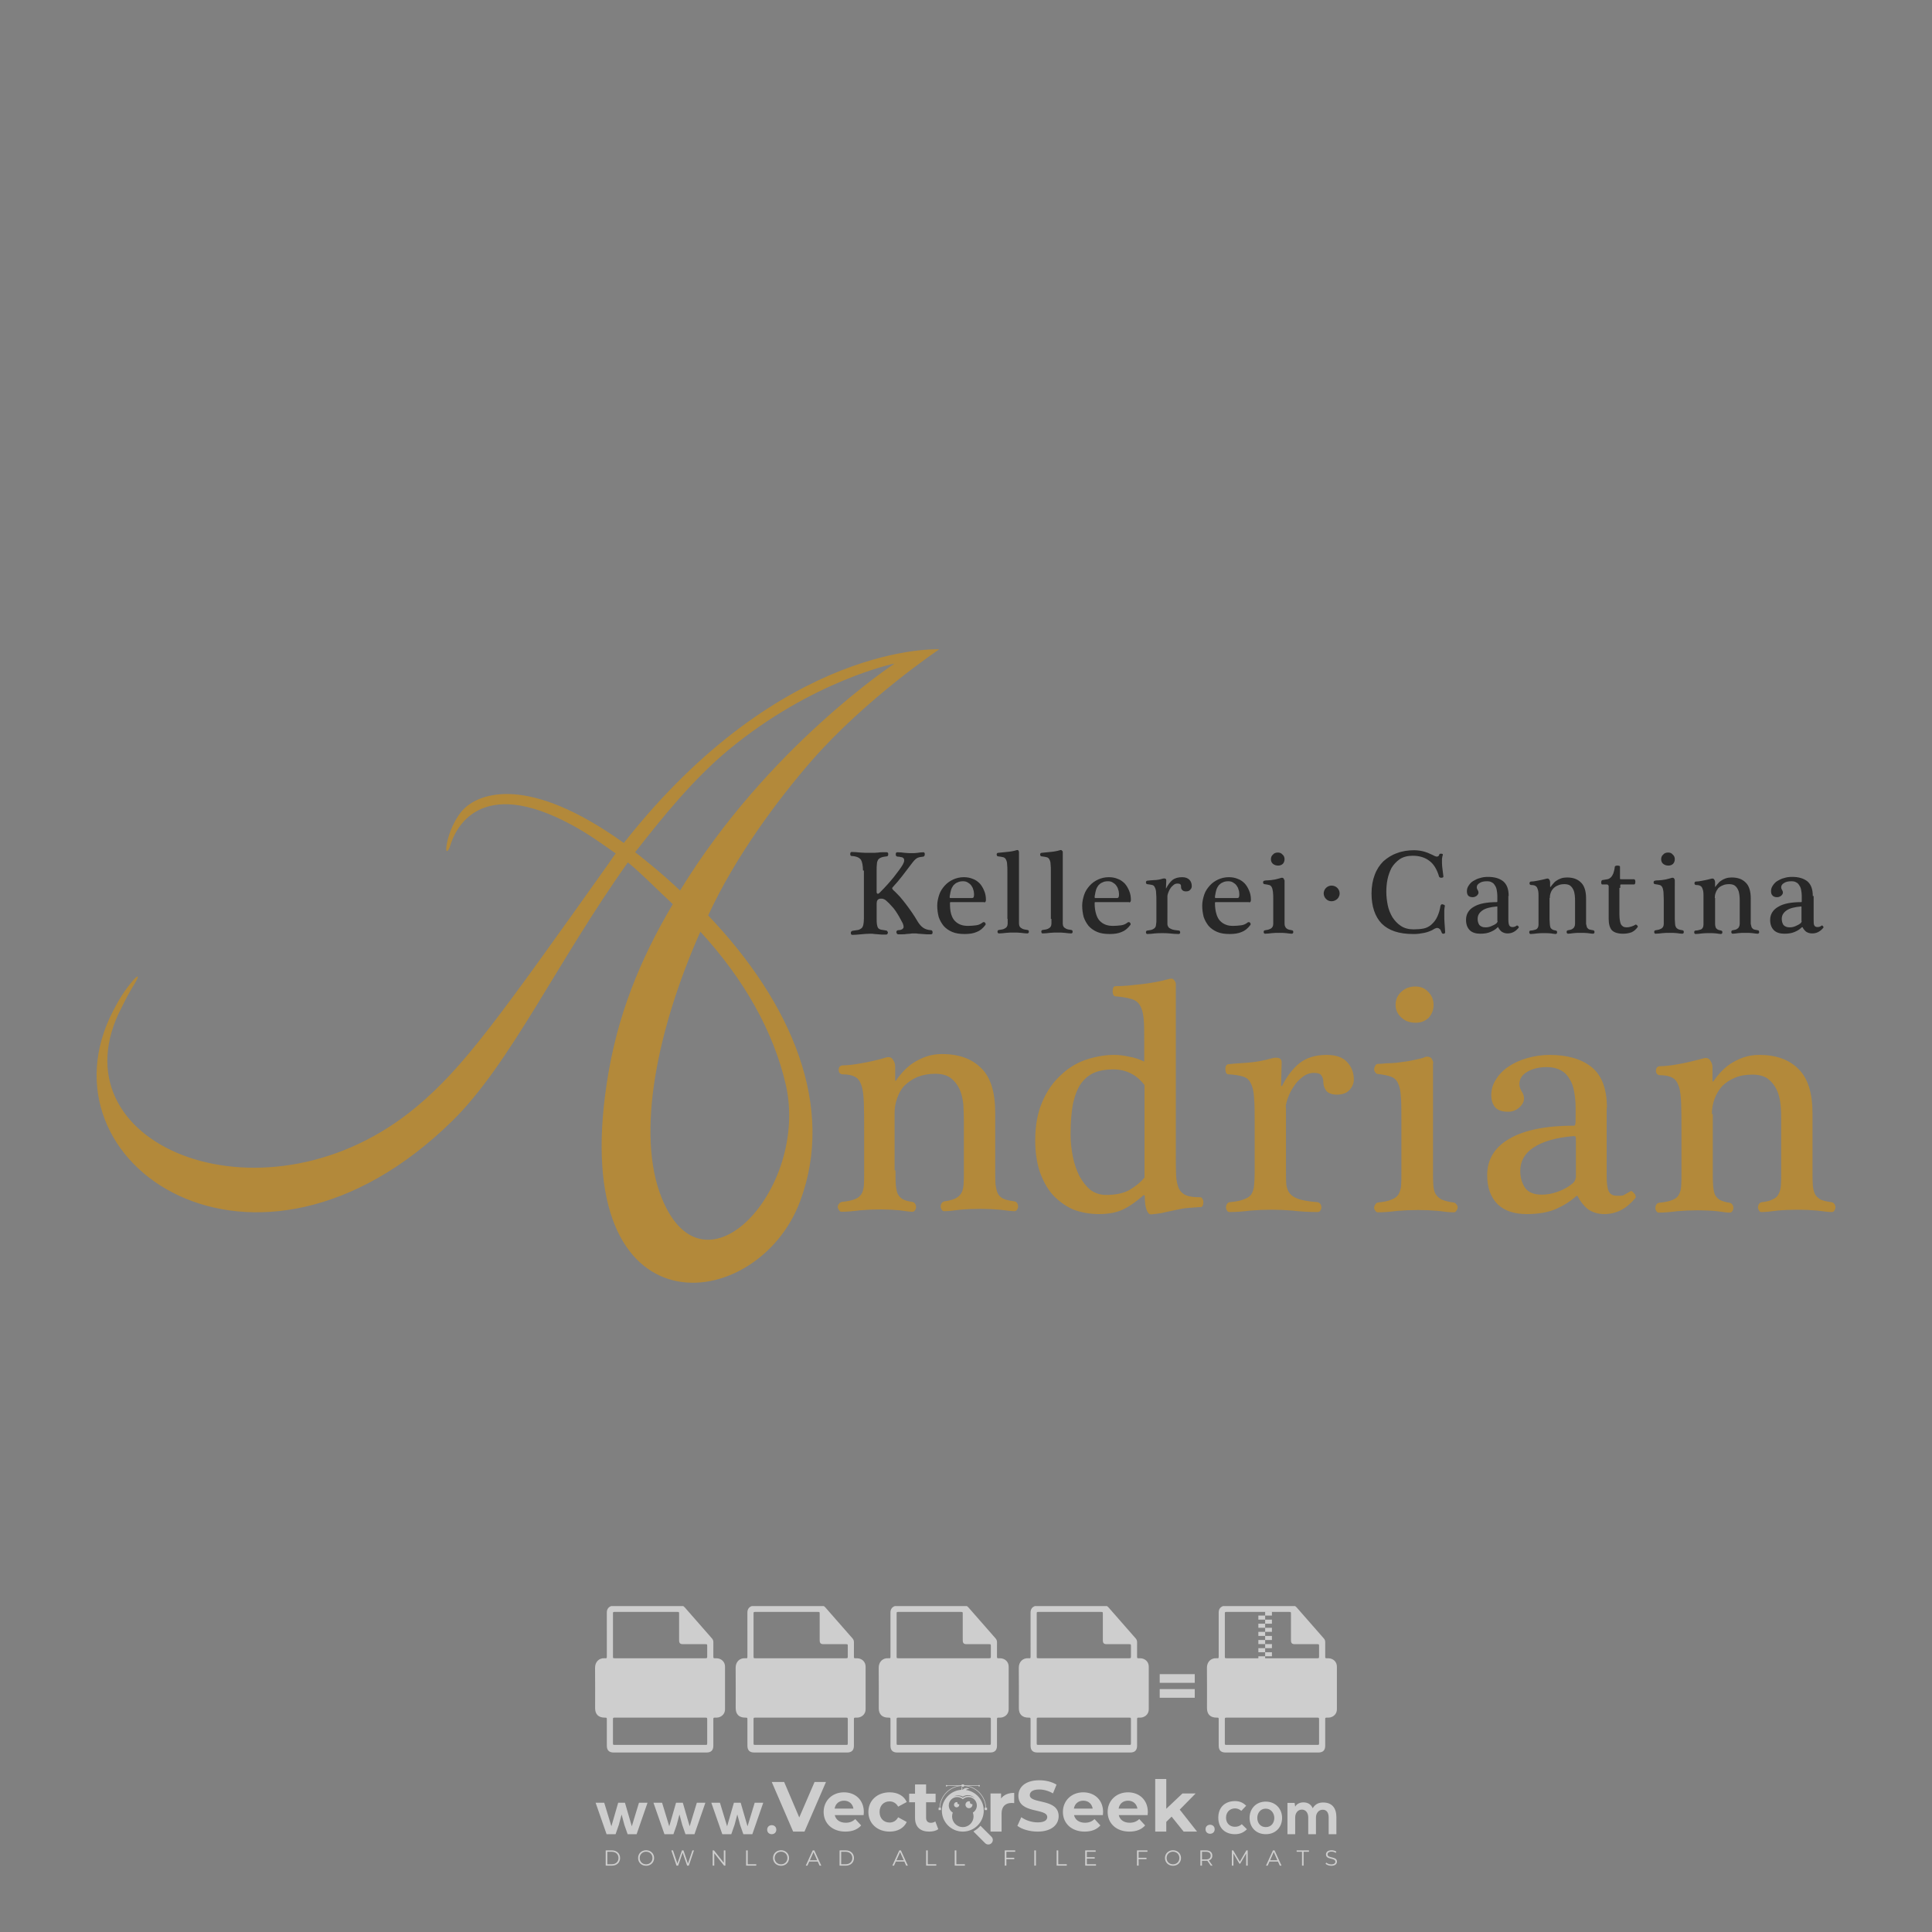 <?xml version="1.0" encoding="iso-8859-1"?>
<!-- Generator: Adobe Illustrator 26.0.1, SVG Export Plug-In . SVG Version: 6.00 Build 0)  -->
<svg version="1.1" id="Layer_1" xmlns="http://www.w3.org/2000/svg" xmlns:xlink="http://www.w3.org/1999/xlink" x="0px" y="0px"
	 viewBox="0 0 500 500" style="enable-background:new 0 0 500 500;" xml:space="preserve">
<rect x="0" y="0" width="500" height="500" fill="#808080" stroke="none"/>
<g id="watermark_1_">
	<g>
		<g id="watermark" style="opacity:0.61;">
			<g>
				<g>
					<g>
						<g>
							<polygon style="fill:#FFFFFF;" points="213.765,461.172 208.204,474.017 205.268,474.017 199.726,461.172 202.938,461.172 
								206.846,470.347 210.81,461.172 							"/>
						</g>
						<g>
							<path style="fill:#FFFFFF;" d="M223.507,469.741h-7.469c0.275,1.23,1.321,1.982,2.826,1.982c1.046,0,1.798-0.312,2.477-0.954
								l1.523,1.651c-0.917,1.046-2.294,1.597-4.074,1.597c-3.413,0-5.634-2.147-5.634-5.083c0-2.954,2.257-5.083,5.267-5.083
								c2.899,0,5.138,1.945,5.138,5.12C223.562,469.191,223.526,469.503,223.507,469.741 M216.002,468.071h4.863
								c-0.202-1.248-1.138-2.055-2.422-2.055C217.139,466.016,216.204,466.805,216.002,468.071"/>
						</g>
						<g>
							<path style="fill:#FFFFFF;" d="M224.735,468.934c0-2.973,2.294-5.083,5.505-5.083c2.074,0,3.707,0.899,4.423,2.514
								l-2.22,1.193c-0.532-0.936-1.321-1.358-2.221-1.358c-1.45,0-2.587,1.009-2.587,2.734c0,1.725,1.138,2.734,2.587,2.734
								c0.899,0,1.688-0.404,2.221-1.358l2.22,1.211c-0.716,1.578-2.349,2.495-4.423,2.495
								C227.029,474.017,224.735,471.907,224.735,468.934"/>
						</g>
						<g>
							<path style="fill:#FFFFFF;" d="M242.828,473.393c-0.587,0.422-1.45,0.624-2.331,0.624c-2.33,0-3.688-1.193-3.688-3.542
								v-4.055h-1.523v-2.202h1.523v-2.404h2.863v2.404h2.459v2.202h-2.459v4.019c0,0.844,0.458,1.303,1.229,1.303
								c0.422,0,0.844-0.128,1.156-0.367L242.828,473.393z"/>
						</g>
					</g>
					<g>
						<path style="fill:#FFFFFF;" d="M262.474,463.997v2.643c-0.238-0.018-0.422-0.037-0.642-0.037
							c-1.578,0-2.624,0.862-2.624,2.753v4.661h-2.863v-9.873h2.734v1.303C259.776,464.493,260.951,463.997,262.474,463.997"/>
					</g>
					<g>
						<path style="fill:#FFFFFF;" d="M263.299,472.53l1.009-2.239c1.083,0.789,2.697,1.339,4.239,1.339
							c1.762,0,2.477-0.587,2.477-1.376c0-2.404-7.469-0.752-7.469-5.524c0-2.184,1.762-4,5.413-4c1.615,0,3.267,0.385,4.459,1.138
							l-0.918,2.257c-1.193-0.679-2.422-1.009-3.56-1.009c-1.761,0-2.44,0.66-2.44,1.468c0,2.367,7.468,0.734,7.468,5.45
							c0,2.147-1.78,3.982-5.45,3.982C266.492,474.017,264.437,473.411,263.299,472.53"/>
					</g>
					<g>
						<path style="fill:#FFFFFF;" d="M285.428,469.741h-7.469c0.275,1.23,1.321,1.982,2.826,1.982c1.046,0,1.798-0.312,2.477-0.954
							l1.523,1.651c-0.918,1.046-2.294,1.597-4.074,1.597c-3.413,0-5.634-2.147-5.634-5.083c0-2.954,2.257-5.083,5.267-5.083
							c2.9,0,5.138,1.945,5.138,5.12C285.484,469.191,285.447,469.503,285.428,469.741 M277.923,468.071h4.863
							c-0.202-1.248-1.138-2.055-2.422-2.055C279.061,466.016,278.125,466.805,277.923,468.071"/>
					</g>
					<g>
						<path style="fill:#FFFFFF;" d="M297.007,469.741h-7.469c0.275,1.23,1.321,1.982,2.826,1.982c1.046,0,1.798-0.312,2.477-0.954
							l1.523,1.651c-0.918,1.046-2.294,1.597-4.074,1.597c-3.413,0-5.634-2.147-5.634-5.083c0-2.954,2.257-5.083,5.267-5.083
							c2.899,0,5.138,1.945,5.138,5.12C297.062,469.191,297.025,469.503,297.007,469.741 M289.501,468.071h4.863
							c-0.202-1.248-1.138-2.055-2.422-2.055C290.639,466.016,289.703,466.805,289.501,468.071"/>
					</g>
					<g>
						<polygon style="fill:#FFFFFF;" points="303.208,470.145 301.831,471.503 301.831,474.017 298.969,474.017 298.969,460.401 
							301.831,460.401 301.831,468.108 306.016,464.144 309.429,464.144 305.318,468.328 309.796,474.017 306.327,474.017 						"/>
					</g>
					<g>
						<path style="fill:#FFFFFF;" d="M256.601,475.359L256.601,475.359l-2.86-2.86c-0.435,0.508-0.953,0.943-1.534,1.284
							c-0.092,0.069-0.186,0.136-0.283,0.199l3.027,3.027c0.456,0.456,1.195,0.456,1.65,0
							C257.057,476.554,257.057,475.815,256.601,475.359"/>
					</g>
					<g>
						<path style="fill:#FFFFFF;" d="M249.984,463.244c0.221-0.173,0.495-0.281,0.797-0.281c0.042,0,0.083,0.002,0.124,0.006
							c-0.214-0.156-0.478-0.249-0.764-0.249c-0.395,0-0.744,0.18-0.981,0.458c-0.051,0-0.1,0.006-0.151,0.008
							c0.039-0.077,0.064-0.162,0.064-0.255c0-0.234-0.143-0.434-0.346-0.519c0.087,0.126,0.138,0.279,0.138,0.445
							c0,0.122-0.031,0.237-0.081,0.341c-2.811,0.201-5.03,2.539-5.03,5.4c0,2.993,2.426,5.42,5.42,5.42
							c2.993,0,5.42-2.426,5.42-5.42C254.595,465.879,252.593,463.635,249.984,463.244 M247.983,464.656
							c0.435,0,0.844,0.112,1.199,0.309c0.374-0.245,0.82-0.387,1.299-0.387c0.711,0,1.348,0.312,1.784,0.806
							c-0.435-0.379-1.004-0.61-1.627-0.61c-0.449,0-0.87,0.12-1.234,0.329c-0.079,0.046-0.156,0.096-0.229,0.15
							c-0.065-0.048-0.133-0.093-0.204-0.134c-0.369-0.219-0.8-0.344-1.26-0.344c-0.3,0-0.588,0.054-0.854,0.152
							C247.196,464.754,247.578,464.656,247.983,464.656 M251.772,469.098c0.115,0.305,0.181,0.634,0.181,0.979
							c0,1.534-1.244,2.777-2.778,2.777c-1.534,0-2.777-1.243-2.777-2.777c0-0.345,0.066-0.674,0.181-0.979
							c-0.62-0.382-1.035-1.064-1.035-1.846c0-1.197,0.971-2.168,2.168-2.168c0.565,0,1.078,0.218,1.463,0.572
							c0.386-0.354,0.899-0.572,1.464-0.572c1.197,0,2.168,0.971,2.168,2.168C252.807,468.034,252.392,468.716,251.772,469.098"/>
					</g>
					<g>
						<path style="fill:#FFFFFF;" d="M251.666,467.061c0,0.497-0.404,0.901-0.901,0.901c-0.497,0-0.901-0.404-0.901-0.901
							s0.404-0.901,0.901-0.901c0.101,0,0.197,0.017,0.287,0.047c-0.03,0.062-0.045,0.132-0.045,0.204
							c0,0.273,0.221,0.494,0.494,0.494c0.05,0,0.099-0.008,0.146-0.022C251.66,466.941,251.666,467,251.666,467.061"/>
					</g>
					<g>
						<path style="fill:#FFFFFF;" d="M248.255,467.061c0,0.376-0.305,0.681-0.681,0.681c-0.376,0-0.681-0.305-0.681-0.681
							s0.305-0.681,0.681-0.681c0.076,0,0.149,0.013,0.217,0.035c-0.023,0.047-0.034,0.1-0.034,0.155
							c0,0.206,0.167,0.374,0.374,0.374c0.038,0,0.075-0.006,0.11-0.017C248.25,466.97,248.255,467.015,248.255,467.061"/>
					</g>
					<g>
						<g>
							<g>
								<rect x="242.908" y="467.83" style="fill:#FFFFFF;" width="0.616" height="0.616"/>
							</g>
							<g>
								<rect x="254.827" y="467.83" style="fill:#FFFFFF;" width="0.616" height="0.616"/>
							</g>
							<g>
								<path style="fill:#FFFFFF;" d="M255.205,468.082h-0.14c0-3.248-2.642-5.89-5.89-5.89c-3.248,0-5.89,2.642-5.89,5.89h-0.14
									c0-1.611,0.627-3.125,1.766-4.264c1.139-1.139,2.653-1.766,4.264-1.766c1.611,0,3.125,0.627,4.264,1.766
									C254.578,464.957,255.205,466.471,255.205,468.082"/>
							</g>
						</g>
						<g>
							<rect x="248.868" y="461.814" style="fill:#FFFFFF;" width="0.616" height="0.616"/>
						</g>
						<g>
							<rect x="244.95" y="462.052" style="fill:#FFFFFF;" width="8.45" height="0.14"/>
						</g>
						<g>
							<path style="fill:#FFFFFF;" d="M245.174,462.15c0,0.108-0.088,0.196-0.196,0.196c-0.108,0-0.196-0.088-0.196-0.196
								c0-0.108,0.088-0.196,0.196-0.196C245.086,461.954,245.174,462.042,245.174,462.15"/>
						</g>
						<g>
							<path style="fill:#FFFFFF;" d="M253.596,462.15c0,0.108-0.088,0.196-0.196,0.196c-0.108,0-0.196-0.088-0.196-0.196
								c0-0.108,0.088-0.196,0.196-0.196C253.509,461.954,253.596,462.042,253.596,462.15"/>
						</g>
					</g>
				</g>
				<g>
					<path style="fill:#FFFFFF;" d="M314.356,473.409c0,1.559-2.364,1.559-2.364,0C311.993,471.851,314.356,471.851,314.356,473.409
						z"/>
				</g>
				<g>
					<g>
						<g>
							<path style="fill:#FFFFFF;" d="M161.739,466.549l1.772,6.088l1.855-6.088h2.215l-2.823,8.14h-2.33l-0.837-2.396l-0.722-2.708
								l-0.722,2.708l-0.837,2.396h-2.33l-2.839-8.14h2.231l1.855,6.088l1.756-6.088H161.739z"/>
						</g>
						<g>
							<path style="fill:#FFFFFF;" d="M176.713,466.549l1.772,6.088l1.855-6.088h2.215l-2.823,8.14h-2.33l-0.837-2.396l-0.722-2.708
								l-0.722,2.708l-0.837,2.396h-2.33l-2.839-8.14h2.231l1.855,6.088l1.756-6.088H176.713z"/>
						</g>
						<g>
							<path style="fill:#FFFFFF;" d="M191.687,466.549l1.772,6.088l1.855-6.088h2.215l-2.823,8.14h-2.33l-0.837-2.396l-0.722-2.708
								l-0.722,2.708l-0.837,2.396h-2.33l-2.839-8.14h2.231l1.855,6.088l1.756-6.088H191.687z"/>
						</g>
					</g>
					<g>
						<path style="fill:#FFFFFF;" d="M200.908,473.52c0,1.559-2.364,1.559-2.364,0C198.545,471.962,200.908,471.962,200.908,473.52z
							"/>
					</g>
					<g>
						<path style="fill:#FFFFFF;" d="M322.71,473.409c-0.935,0.919-1.919,1.28-3.117,1.28c-2.346,0-4.3-1.411-4.3-4.282
							s1.953-4.284,4.3-4.284c1.149,0,2.035,0.329,2.921,1.199l-1.264,1.329c-0.476-0.428-1.066-0.64-1.623-0.64
							c-1.346,0-2.33,0.985-2.33,2.396c0,1.542,1.05,2.362,2.297,2.362c0.64,0,1.28-0.18,1.772-0.672L322.71,473.409z"/>
					</g>
					<g>
						<path style="fill:#FFFFFF;" d="M331.805,470.472c0,2.33-1.591,4.217-4.217,4.217c-2.626,0-4.201-1.887-4.201-4.217
							c0-2.314,1.609-4.217,4.185-4.217C330.149,466.255,331.805,468.158,331.805,470.472z M325.389,470.472
							c0,1.231,0.739,2.38,2.199,2.38c1.46,0,2.199-1.149,2.199-2.38c0-1.215-0.854-2.396-2.199-2.396
							C326.144,468.077,325.389,469.258,325.389,470.472z"/>
					</g>
					<g>
						<path style="fill:#FFFFFF;" d="M338.572,474.689v-4.332c0-1.068-0.559-2.035-1.658-2.035c-1.082,0-1.722,0.967-1.722,2.035
							v4.332h-2.003v-8.107h1.855l0.148,0.985c0.426-0.82,1.362-1.116,2.133-1.116c0.969,0,1.937,0.394,2.396,1.51
							c0.723-1.149,1.658-1.478,2.708-1.478c2.297,0,3.43,1.412,3.43,3.84v4.365h-2.003v-4.365c0-1.066-0.442-1.97-1.526-1.97
							c-1.082,0-1.756,0.935-1.756,2.003v4.332H338.572z"/>
					</g>
				</g>
			</g>
		</g>
		<g style="opacity:0.61;">
			<g>
				<g>
					<path style="fill:#FFFFFF;" d="M345.988,431.299c-0.006-1.224-0.959-2.121-2.189-2.14c-0.924-0.014-0.832,0.12-0.834-0.867
						c-0.003-1.097-0.007-2.194,0.003-3.292c0.003-0.379-0.112-0.691-0.362-0.976c-2.342-2.668-4.678-5.342-7.019-8.011
						c-0.12-0.137-0.275-0.244-0.414-0.366c-6.214,0-12.427,0-18.641,0c-0.794,0.293-1.14,0.868-1.138,1.709
						c0.01,3.748,0.004,7.496,0.004,11.243c0,0.556-0.003,0.589-0.55,0.551c-1.497-0.102-2.516,0.986-2.497,2.492
						c0.044,3.476,0.013,6.953,0.014,10.429c0.001,1.58,0.867,2.443,2.45,2.449c0.582,0.002,0.582,0.002,0.582,0.6
						c0,2.219-0.001,4.438,0.001,6.657c0.001,1.192,0.58,1.771,1.768,1.771c8.013,0.001,16.027,0.001,24.04,0
						c1.168,0,1.755-0.583,1.757-1.745c0.002-2.256,0-4.512,0.001-6.768c0-0.512,0.002-0.511,0.52-0.515
						c0.271-0.002,0.541,0.008,0.809-0.058c0.996-0.246,1.69-1.044,1.694-2.069C346.003,438.696,346.005,434.997,345.988,431.299z
						 M317.537,417.162c5.337,0,10.674,0,16.01,0c0.548,0,0.554,0.007,0.554,0.561c0.001,2.243-0.001,4.486,0.001,6.73
						c0.001,0.811,0.249,1.059,1.06,1.059c1.91,0.001,3.821,0,5.731,0.001c0.458,0,0.479,0.021,0.481,0.483
						c0.003,0.887,0.002,1.775,0,2.662c-0.001,0.477-0.024,0.498-0.504,0.499c-3.895,0.001-7.79,0-11.684,0
						c-3.882,0-7.765,0-11.647,0c-0.55,0-0.552-0.001-0.552-0.561c-0.001-3.624-0.001-7.247,0-10.871
						C316.987,417.166,316.991,417.162,317.537,417.162z M340.822,451.579c-3.883,0.001-7.766,0-11.65,0c-3.871,0-7.742,0-11.613,0
						c-0.572,0-0.574-0.002-0.574-0.579c-0.001-1.997-0.001-3.994,0.001-5.991c0-0.464,0.023-0.486,0.478-0.487
						c7.803-0.001,15.607-0.001,23.41,0c0.478,0,0.499,0.02,0.499,0.503c0.002,1.997,0.001,3.994,0,5.991
						C341.375,451.574,341.37,451.579,340.822,451.579z"/>
				</g>
				<g>
					<g>
						<rect x="327.418" y="417.053" style="fill:#FFFFFF;" width="1.757" height="1.054"/>
					</g>
					<g>
						<rect x="325.662" y="418.107" style="fill:#FFFFFF;" width="1.757" height="1.054"/>
					</g>
					<g>
						<rect x="327.418" y="419.161" style="fill:#FFFFFF;" width="1.757" height="1.054"/>
					</g>
					<g>
						<rect x="325.662" y="420.215" style="fill:#FFFFFF;" width="1.757" height="1.054"/>
					</g>
					<g>
						<rect x="327.418" y="421.269" style="fill:#FFFFFF;" width="1.757" height="1.054"/>
					</g>
					<g>
						<rect x="325.662" y="422.323" style="fill:#FFFFFF;" width="1.757" height="1.054"/>
					</g>
					<g>
						<rect x="327.418" y="423.378" style="fill:#FFFFFF;" width="1.757" height="1.054"/>
					</g>
					<g>
						<rect x="325.662" y="424.432" style="fill:#FFFFFF;" width="1.757" height="1.054"/>
					</g>
					<g>
						<rect x="327.418" y="425.486" style="fill:#FFFFFF;" width="1.757" height="1.054"/>
					</g>
					<g>
						<rect x="325.662" y="426.54" style="fill:#FFFFFF;" width="1.757" height="1.054"/>
					</g>
					<g>
						<rect x="327.418" y="427.594" style="fill:#FFFFFF;" width="1.757" height="1.054"/>
					</g>
					<g>
						<rect x="325.662" y="428.648" style="fill:#FFFFFF;" width="1.757" height="1.054"/>
					</g>
				</g>
			</g>
			<g>
				<path style="fill:#FFFFFF;" d="M187.637,431.299c-0.006-1.224-0.959-2.121-2.189-2.14c-0.924-0.014-0.832,0.12-0.834-0.867
					c-0.003-1.097-0.007-2.194,0.003-3.292c0.003-0.379-0.112-0.691-0.362-0.976c-2.342-2.668-4.678-5.342-7.019-8.011
					c-0.12-0.137-0.275-0.244-0.414-0.366c-6.214,0-12.427,0-18.641,0c-0.794,0.293-1.14,0.868-1.138,1.709
					c0.01,3.748,0.004,7.496,0.004,11.243c0,0.556-0.003,0.589-0.55,0.551c-1.497-0.102-2.516,0.986-2.497,2.492
					c0.044,3.476,0.013,6.953,0.014,10.429c0.001,1.58,0.867,2.443,2.45,2.449c0.582,0.002,0.582,0.002,0.582,0.6
					c0,2.219-0.001,4.438,0.001,6.657c0.001,1.192,0.58,1.771,1.768,1.771c8.013,0.001,16.027,0.001,24.04,0
					c1.168,0,1.755-0.583,1.757-1.745c0.002-2.256,0-4.512,0.001-6.768c0-0.512,0.002-0.511,0.52-0.515
					c0.271-0.002,0.541,0.008,0.809-0.058c0.996-0.246,1.69-1.044,1.694-2.069C187.652,438.696,187.655,434.997,187.637,431.299z
					 M159.187,417.162c5.337,0,10.674,0,16.01,0c0.548,0,0.554,0.007,0.554,0.561c0.001,2.243-0.001,4.486,0.001,6.73
					c0.001,0.811,0.249,1.059,1.06,1.059c1.91,0.001,3.821,0,5.731,0.001c0.458,0,0.479,0.021,0.481,0.483
					c0.003,0.887,0.002,1.775,0,2.662c-0.001,0.477-0.024,0.498-0.504,0.499c-3.895,0.001-7.79,0-11.684,0
					c-3.882,0-7.765,0-11.647,0c-0.55,0-0.552-0.001-0.552-0.561c-0.001-3.624-0.001-7.247,0-10.871
					C158.636,417.166,158.64,417.162,159.187,417.162z M182.472,451.579c-3.883,0.001-7.766,0-11.65,0c-3.871,0-7.742,0-11.613,0
					c-0.572,0-0.574-0.002-0.574-0.579c-0.001-1.997-0.001-3.994,0.001-5.991c0-0.464,0.023-0.486,0.478-0.487
					c7.803-0.001,15.607-0.001,23.41,0c0.478,0,0.499,0.02,0.499,0.503c0.002,1.997,0.001,3.994,0,5.991
					C183.024,451.574,183.019,451.579,182.472,451.579z"/>
			</g>
			<g>
				<path style="fill:#FFFFFF;" d="M159.779,440.669v-7.897h2.779c0.375,0,0.726,0.061,1.053,0.182
					c0.327,0.121,0.612,0.292,0.855,0.513c0.242,0.221,0.434,0.483,0.573,0.789c0.14,0.305,0.21,0.642,0.21,1.009
					c0,0.375-0.07,0.715-0.21,1.02c-0.14,0.305-0.331,0.568-0.573,0.789c-0.243,0.221-0.528,0.392-0.855,0.513
					c-0.327,0.121-0.678,0.182-1.053,0.182h-1.29v2.901H159.779z M162.58,436.356c0.39,0,0.684-0.111,0.882-0.331
					c0.199-0.22,0.298-0.474,0.298-0.761c0-0.14-0.024-0.276-0.072-0.408c-0.048-0.132-0.121-0.248-0.221-0.347
					c-0.099-0.099-0.223-0.178-0.37-0.237c-0.147-0.059-0.32-0.089-0.518-0.089h-1.312v2.173H162.58z"/>
				<path style="fill:#FFFFFF;" d="M166.308,432.771h1.731l3.177,5.294h0.088l-0.088-1.522v-3.772h1.478v7.897h-1.566l-3.353-5.592
					h-0.088l0.088,1.522v4.07h-1.467V432.771z"/>
				<path style="fill:#FFFFFF;" d="M177.922,436.334h3.872c0.022,0.089,0.04,0.195,0.055,0.32c0.014,0.125,0.022,0.25,0.022,0.375
					c0,0.507-0.077,0.985-0.231,1.434c-0.154,0.449-0.397,0.849-0.728,1.202c-0.353,0.375-0.776,0.666-1.268,0.871
					c-0.493,0.206-1.055,0.309-1.688,0.309c-0.574,0-1.114-0.103-1.622-0.309c-0.507-0.206-0.948-0.492-1.323-0.86
					c-0.375-0.367-0.673-0.803-0.894-1.307c-0.221-0.504-0.331-1.053-0.331-1.649c0-0.595,0.11-1.145,0.331-1.649
					c0.221-0.504,0.518-0.939,0.894-1.307c0.375-0.367,0.816-0.654,1.323-0.86c0.507-0.206,1.048-0.309,1.622-0.309
					c0.64,0,1.211,0.11,1.715,0.331c0.504,0.221,0.935,0.526,1.296,0.915l-1.025,1.004c-0.258-0.272-0.544-0.48-0.861-0.623
					c-0.316-0.143-0.695-0.215-1.136-0.215c-0.361,0-0.703,0.065-1.026,0.193c-0.324,0.129-0.607,0.311-0.85,0.546
					c-0.242,0.235-0.436,0.52-0.579,0.855c-0.143,0.335-0.215,0.708-0.215,1.119c0,0.412,0.072,0.785,0.215,1.12
					c0.143,0.335,0.338,0.62,0.584,0.855c0.246,0.235,0.531,0.418,0.855,0.546c0.323,0.129,0.669,0.193,1.037,0.193
					c0.419,0,0.773-0.061,1.064-0.182c0.29-0.121,0.538-0.278,0.744-0.469c0.148-0.132,0.275-0.3,0.381-0.502
					c0.106-0.202,0.189-0.428,0.248-0.678h-2.482V436.334z"/>
			</g>
			<g>
				<path style="fill:#FFFFFF;" d="M224.019,431.299c-0.006-1.224-0.959-2.121-2.189-2.14c-0.924-0.014-0.832,0.12-0.834-0.867
					c-0.003-1.097-0.007-2.194,0.003-3.292c0.003-0.379-0.112-0.691-0.362-0.976c-2.342-2.668-4.678-5.342-7.019-8.011
					c-0.12-0.137-0.275-0.244-0.414-0.366c-6.214,0-12.427,0-18.641,0c-0.794,0.293-1.14,0.868-1.138,1.709
					c0.01,3.748,0.004,7.496,0.004,11.243c0,0.556-0.003,0.589-0.55,0.551c-1.497-0.102-2.516,0.986-2.497,2.492
					c0.044,3.476,0.013,6.953,0.014,10.429c0.001,1.58,0.867,2.443,2.45,2.449c0.582,0.002,0.582,0.002,0.582,0.6
					c0,2.219-0.001,4.438,0.001,6.657c0.001,1.192,0.58,1.771,1.768,1.771c8.013,0.001,16.027,0.001,24.04,0
					c1.168,0,1.755-0.583,1.757-1.745c0.002-2.256,0-4.512,0.001-6.768c0-0.512,0.002-0.511,0.52-0.515
					c0.271-0.002,0.541,0.008,0.809-0.058c0.997-0.246,1.69-1.044,1.694-2.069C224.034,438.696,224.036,434.997,224.019,431.299z
					 M195.568,417.162c5.337,0,10.674,0,16.01,0c0.548,0,0.554,0.007,0.554,0.561c0.001,2.243-0.001,4.486,0.001,6.73
					c0.001,0.811,0.249,1.059,1.06,1.059c1.91,0.001,3.821,0,5.731,0.001c0.458,0,0.479,0.021,0.481,0.483
					c0.003,0.887,0.002,1.775,0,2.662c-0.001,0.477-0.024,0.498-0.504,0.499c-3.895,0.001-7.79,0-11.684,0
					c-3.882,0-7.765,0-11.647,0c-0.55,0-0.552-0.001-0.552-0.561c-0.001-3.624-0.001-7.247,0-10.871
					C195.018,417.166,195.022,417.162,195.568,417.162z M218.854,451.579c-3.883,0.001-7.766,0-11.65,0c-3.871,0-7.742,0-11.613,0
					c-0.572,0-0.574-0.002-0.574-0.579c-0.001-1.997-0.001-3.994,0.001-5.991c0-0.464,0.023-0.486,0.478-0.487
					c7.803-0.001,15.607-0.001,23.41,0c0.478,0,0.499,0.02,0.499,0.503c0.002,1.997,0.001,3.994,0,5.991
					C219.406,451.574,219.401,451.579,218.854,451.579z"/>
			</g>
			<g>
				<path style="fill:#FFFFFF;" d="M205.111,432.771h1.699l2.967,7.897h-1.644l-0.651-1.886h-3.044l-0.651,1.886h-1.643
					L205.111,432.771z M206.997,437.415l-0.706-1.974l-0.287-0.96h-0.088l-0.287,0.96l-0.706,1.974H206.997z"/>
				<path style="fill:#FFFFFF;" d="M211.331,434.536c-0.125,0-0.245-0.024-0.359-0.072c-0.114-0.048-0.213-0.114-0.298-0.199
					c-0.084-0.084-0.151-0.182-0.198-0.292c-0.048-0.11-0.072-0.232-0.072-0.364s0.024-0.254,0.072-0.364
					c0.048-0.11,0.114-0.208,0.198-0.292c0.084-0.084,0.184-0.151,0.298-0.198c0.114-0.048,0.233-0.072,0.359-0.072
					c0.257,0,0.478,0.09,0.662,0.27c0.184,0.181,0.276,0.399,0.276,0.656s-0.092,0.476-0.276,0.656
					C211.809,434.446,211.589,434.536,211.331,434.536z M210.615,440.669v-5.404h1.445v5.404H210.615z"/>
			</g>
			<g>
				<path style="fill:#FFFFFF;" d="M261.044,431.299c-0.006-1.224-0.959-2.121-2.189-2.14c-0.924-0.014-0.832,0.12-0.834-0.867
					c-0.003-1.097-0.007-2.194,0.003-3.292c0.003-0.379-0.112-0.691-0.362-0.976c-2.342-2.668-4.678-5.342-7.019-8.011
					c-0.12-0.137-0.275-0.244-0.414-0.366c-6.214,0-12.427,0-18.641,0c-0.794,0.293-1.14,0.868-1.138,1.709
					c0.01,3.748,0.004,7.496,0.004,11.243c0,0.556-0.003,0.589-0.55,0.551c-1.497-0.102-2.516,0.986-2.497,2.492
					c0.044,3.476,0.013,6.953,0.014,10.429c0.001,1.58,0.867,2.443,2.45,2.449c0.582,0.002,0.582,0.002,0.582,0.6
					c0,2.219-0.001,4.438,0.001,6.657c0.001,1.192,0.58,1.771,1.768,1.771c8.013,0.001,16.027,0.001,24.04,0
					c1.168,0,1.755-0.583,1.757-1.745c0.002-2.256,0-4.512,0.001-6.768c0-0.512,0.002-0.511,0.52-0.515
					c0.271-0.002,0.541,0.008,0.809-0.058c0.996-0.246,1.69-1.044,1.694-2.069C261.059,438.696,261.061,434.997,261.044,431.299z
					 M232.593,417.162c5.337,0,10.674,0,16.01,0c0.548,0,0.554,0.007,0.554,0.561c0.001,2.243-0.001,4.486,0.001,6.73
					c0.001,0.811,0.249,1.059,1.06,1.059c1.91,0.001,3.821,0,5.731,0.001c0.458,0,0.479,0.021,0.481,0.483
					c0.003,0.887,0.002,1.775,0,2.662c-0.001,0.477-0.024,0.498-0.504,0.499c-3.895,0.001-7.79,0-11.684,0
					c-3.882,0-7.765,0-11.647,0c-0.55,0-0.552-0.001-0.552-0.561c-0.001-3.624-0.001-7.247,0-10.871
					C232.042,417.166,232.047,417.162,232.593,417.162z M255.878,451.579c-3.883,0.001-7.766,0-11.65,0c-3.871,0-7.742,0-11.613,0
					c-0.572,0-0.574-0.002-0.574-0.579c-0.001-1.997-0.001-3.994,0.001-5.991c0-0.464,0.023-0.486,0.478-0.487
					c7.803-0.001,15.607-0.001,23.41,0c0.478,0,0.499,0.02,0.499,0.503c0.002,1.997,0.001,3.994,0,5.991
					C256.431,451.574,256.426,451.579,255.878,451.579z"/>
			</g>
			<g>
				<path style="fill:#FFFFFF;" d="M236.361,440.845c-0.338,0-0.662-0.048-0.971-0.143c-0.309-0.095-0.592-0.239-0.849-0.43
					c-0.257-0.191-0.481-0.425-0.673-0.7c-0.191-0.276-0.342-0.597-0.452-0.965l1.401-0.551c0.103,0.397,0.283,0.726,0.54,0.987
					c0.257,0.261,0.596,0.392,1.015,0.392c0.154,0,0.303-0.02,0.447-0.061c0.143-0.04,0.272-0.099,0.386-0.176
					s0.204-0.175,0.27-0.292c0.066-0.118,0.099-0.254,0.099-0.408c0-0.147-0.026-0.279-0.077-0.397
					c-0.051-0.117-0.138-0.227-0.259-0.331c-0.121-0.103-0.28-0.202-0.475-0.298c-0.195-0.095-0.435-0.195-0.722-0.298l-0.485-0.176
					c-0.213-0.073-0.429-0.173-0.645-0.298c-0.217-0.125-0.413-0.276-0.59-0.452c-0.177-0.176-0.322-0.384-0.436-0.623
					c-0.114-0.239-0.171-0.509-0.171-0.81c0-0.309,0.06-0.597,0.182-0.866c0.121-0.268,0.294-0.503,0.518-0.706
					c0.224-0.202,0.492-0.36,0.805-0.474s0.66-0.171,1.042-0.171c0.397,0,0.74,0.053,1.031,0.16
					c0.291,0.107,0.537,0.243,0.739,0.408c0.202,0.165,0.366,0.348,0.491,0.546c0.125,0.199,0.217,0.386,0.276,0.563l-1.312,0.551
					c-0.074-0.221-0.208-0.419-0.402-0.596c-0.195-0.176-0.462-0.265-0.8-0.265c-0.324,0-0.592,0.075-0.805,0.226
					c-0.213,0.151-0.32,0.348-0.32,0.59c0,0.235,0.103,0.436,0.309,0.601c0.206,0.165,0.533,0.325,0.982,0.48l0.497,0.165
					c0.316,0.111,0.605,0.237,0.866,0.381c0.261,0.143,0.485,0.314,0.673,0.513c0.187,0.199,0.331,0.425,0.43,0.678
					c0.1,0.254,0.149,0.546,0.149,0.877c0,0.412-0.083,0.767-0.248,1.064c-0.165,0.298-0.377,0.542-0.634,0.734
					c-0.258,0.191-0.548,0.335-0.872,0.43C236.986,440.797,236.67,440.845,236.361,440.845z"/>
				<path style="fill:#FFFFFF;" d="M239.516,432.771h1.61l1.633,4.754l0.287,1.015h0.088l0.309-1.015l1.699-4.754h1.61l-2.879,7.897
					h-1.566L239.516,432.771z"/>
				<path style="fill:#FFFFFF;" d="M251.097,436.334h3.871c0.022,0.089,0.04,0.195,0.055,0.32c0.015,0.125,0.023,0.25,0.023,0.375
					c0,0.507-0.078,0.985-0.232,1.434c-0.154,0.449-0.397,0.849-0.728,1.202c-0.353,0.375-0.775,0.666-1.268,0.871
					c-0.493,0.206-1.055,0.309-1.688,0.309c-0.574,0-1.114-0.103-1.621-0.309c-0.507-0.206-0.949-0.492-1.324-0.86
					c-0.375-0.367-0.673-0.803-0.894-1.307c-0.22-0.504-0.331-1.053-0.331-1.649c0-0.595,0.11-1.145,0.331-1.649
					c0.221-0.504,0.518-0.939,0.894-1.307c0.375-0.367,0.816-0.654,1.324-0.86c0.507-0.206,1.047-0.309,1.621-0.309
					c0.64,0,1.211,0.11,1.715,0.331c0.504,0.221,0.936,0.526,1.296,0.915l-1.026,1.004c-0.257-0.272-0.544-0.48-0.861-0.623
					c-0.316-0.143-0.694-0.215-1.136-0.215c-0.36,0-0.702,0.065-1.026,0.193c-0.323,0.129-0.607,0.311-0.849,0.546
					c-0.243,0.235-0.436,0.52-0.579,0.855c-0.143,0.335-0.215,0.708-0.215,1.119c0,0.412,0.072,0.785,0.215,1.12
					c0.143,0.335,0.338,0.62,0.585,0.855c0.246,0.235,0.531,0.418,0.854,0.546c0.324,0.129,0.669,0.193,1.037,0.193
					c0.419,0,0.774-0.061,1.064-0.182c0.29-0.121,0.539-0.278,0.745-0.469c0.147-0.132,0.274-0.3,0.38-0.502
					c0.107-0.202,0.189-0.428,0.248-0.678h-2.482V436.334z"/>
			</g>
			<g>
				<path style="fill:#FFFFFF;" d="M297.3,431.299c-0.006-1.224-0.959-2.121-2.189-2.14c-0.924-0.014-0.832,0.12-0.834-0.867
					c-0.003-1.097-0.007-2.194,0.003-3.292c0.003-0.379-0.112-0.691-0.362-0.976c-2.342-2.668-4.678-5.342-7.019-8.011
					c-0.12-0.137-0.275-0.244-0.414-0.366c-6.214,0-12.427,0-18.641,0c-0.794,0.293-1.14,0.868-1.138,1.709
					c0.01,3.748,0.004,7.496,0.004,11.243c0,0.556-0.003,0.589-0.55,0.551c-1.497-0.102-2.516,0.986-2.497,2.492
					c0.044,3.476,0.013,6.953,0.014,10.429c0.001,1.58,0.867,2.443,2.45,2.449c0.582,0.002,0.582,0.002,0.582,0.6
					c0,2.219-0.001,4.438,0.001,6.657c0.001,1.192,0.58,1.771,1.768,1.771c8.013,0.001,16.027,0.001,24.04,0
					c1.168,0,1.755-0.583,1.757-1.745c0.002-2.256,0-4.512,0.001-6.768c0-0.512,0.002-0.511,0.52-0.515
					c0.271-0.002,0.541,0.008,0.809-0.058c0.996-0.246,1.69-1.044,1.694-2.069C297.315,438.696,297.318,434.997,297.3,431.299z
					 M268.85,417.162c5.337,0,10.674,0,16.01,0c0.548,0,0.554,0.007,0.554,0.561c0.001,2.243-0.001,4.486,0.001,6.73
					c0.001,0.811,0.249,1.059,1.06,1.059c1.91,0.001,3.821,0,5.731,0.001c0.458,0,0.479,0.021,0.481,0.483
					c0.003,0.887,0.002,1.775,0,2.662c-0.001,0.477-0.024,0.498-0.504,0.499c-3.895,0.001-7.79,0-11.684,0
					c-3.882,0-7.765,0-11.647,0c-0.55,0-0.552-0.001-0.552-0.561c-0.001-3.624-0.001-7.247,0-10.871
					C268.299,417.166,268.303,417.162,268.85,417.162z M292.135,451.579c-3.883,0.001-7.766,0-11.65,0c-3.871,0-7.742,0-11.613,0
					c-0.572,0-0.574-0.002-0.574-0.579c-0.001-1.997-0.001-3.994,0.001-5.991c0-0.464,0.023-0.486,0.478-0.487
					c7.803-0.001,15.607-0.001,23.41,0c0.478,0,0.499,0.02,0.499,0.503c0.001,1.997,0.001,3.994,0,5.991
					C292.687,451.574,292.682,451.579,292.135,451.579z"/>
			</g>
			<g>
				<path style="fill:#FFFFFF;" d="M272.966,434.183v1.831h3.165v1.412h-3.165v1.831h3.518v1.412h-5.007v-7.897h5.007v1.412H272.966
					z"/>
				<path style="fill:#FFFFFF;" d="M277.852,440.669v-7.897h2.779c0.375,0,0.726,0.061,1.053,0.182
					c0.327,0.121,0.612,0.292,0.855,0.513c0.243,0.221,0.434,0.483,0.574,0.789c0.14,0.305,0.209,0.642,0.209,1.009
					c0,0.375-0.07,0.715-0.209,1.02c-0.14,0.305-0.331,0.568-0.574,0.789c-0.243,0.221-0.528,0.392-0.855,0.513
					c-0.327,0.121-0.678,0.182-1.053,0.182h-1.29v2.901H277.852z M280.653,436.356c0.389,0,0.684-0.111,0.882-0.331
					c0.199-0.22,0.298-0.474,0.298-0.761c0-0.14-0.024-0.276-0.072-0.408c-0.048-0.132-0.121-0.248-0.221-0.347
					c-0.099-0.099-0.222-0.178-0.37-0.237c-0.147-0.059-0.32-0.089-0.518-0.089h-1.312v2.173H280.653z"/>
				<path style="fill:#FFFFFF;" d="M286.797,440.845c-0.338,0-0.662-0.048-0.971-0.143c-0.309-0.095-0.592-0.239-0.849-0.43
					c-0.257-0.191-0.482-0.425-0.673-0.7c-0.191-0.276-0.342-0.597-0.452-0.965l1.401-0.551c0.103,0.397,0.283,0.726,0.541,0.987
					c0.257,0.261,0.595,0.392,1.015,0.392c0.154,0,0.303-0.02,0.447-0.061c0.143-0.04,0.272-0.099,0.386-0.176
					c0.114-0.077,0.204-0.175,0.27-0.292c0.066-0.118,0.1-0.254,0.1-0.408c0-0.147-0.026-0.279-0.077-0.397
					c-0.051-0.117-0.138-0.227-0.259-0.331c-0.121-0.103-0.279-0.202-0.474-0.298c-0.195-0.095-0.436-0.195-0.723-0.298
					l-0.485-0.176c-0.213-0.073-0.428-0.173-0.645-0.298c-0.217-0.125-0.414-0.276-0.59-0.452c-0.176-0.176-0.322-0.384-0.436-0.623
					c-0.114-0.239-0.171-0.509-0.171-0.81c0-0.309,0.061-0.597,0.182-0.866c0.121-0.268,0.294-0.503,0.518-0.706
					c0.224-0.202,0.493-0.36,0.805-0.474c0.312-0.114,0.66-0.171,1.042-0.171c0.397,0,0.741,0.053,1.031,0.16
					c0.29,0.107,0.537,0.243,0.739,0.408c0.202,0.165,0.365,0.348,0.491,0.546c0.125,0.199,0.217,0.386,0.276,0.563l-1.312,0.551
					c-0.074-0.221-0.208-0.419-0.403-0.596c-0.195-0.176-0.462-0.265-0.799-0.265c-0.324,0-0.592,0.075-0.805,0.226
					c-0.213,0.151-0.32,0.348-0.32,0.59c0,0.235,0.103,0.436,0.309,0.601c0.206,0.165,0.533,0.325,0.982,0.48l0.496,0.165
					c0.316,0.111,0.605,0.237,0.866,0.381c0.261,0.143,0.485,0.314,0.673,0.513c0.187,0.199,0.331,0.425,0.43,0.678
					c0.099,0.254,0.149,0.546,0.149,0.877c0,0.412-0.083,0.767-0.248,1.064c-0.165,0.298-0.377,0.542-0.634,0.734
					c-0.258,0.191-0.548,0.335-0.872,0.43C287.422,440.797,287.105,440.845,286.797,440.845z"/>
			</g>
			<g>
				<path style="fill:#FFFFFF;" d="M321.394,439.168l4.004-4.985h-3.827v-1.412h5.559v1.5l-3.96,4.985h4.004v1.412h-5.779V439.168z"
					/>
				<path style="fill:#FFFFFF;" d="M328.409,432.771h1.489v7.897h-1.489V432.771z"/>
				<path style="fill:#FFFFFF;" d="M331.486,440.669v-7.897h2.779c0.375,0,0.726,0.061,1.053,0.182
					c0.327,0.121,0.612,0.292,0.855,0.513s0.434,0.483,0.574,0.789c0.14,0.305,0.209,0.642,0.209,1.009
					c0,0.375-0.07,0.715-0.209,1.02c-0.14,0.305-0.331,0.568-0.574,0.789c-0.243,0.221-0.528,0.392-0.855,0.513
					c-0.327,0.121-0.678,0.182-1.053,0.182h-1.29v2.901H331.486z M334.288,436.356c0.389,0,0.684-0.111,0.882-0.331
					c0.199-0.22,0.298-0.474,0.298-0.761c0-0.14-0.024-0.276-0.072-0.408c-0.048-0.132-0.121-0.248-0.221-0.347
					c-0.099-0.099-0.222-0.178-0.37-0.237c-0.147-0.059-0.32-0.089-0.518-0.089h-1.312v2.173H334.288z"/>
			</g>
		</g>
		<g style="opacity:0.61;">
			<path style="fill:#FFFFFF;" d="M300.133,433.27h9.067v2.242h-9.067V433.27z M300.133,437.136h9.067v2.243h-9.067V437.136z"/>
		</g>
	</g>
	<g style="opacity:0.61;">
		<path style="fill:#FFFFFF;" d="M156.756,478.878h1.607c1.263,0,2.114,0.812,2.114,1.974c0,1.161-0.851,1.973-2.114,1.973h-1.607
			V478.878z M158.34,482.464c1.049,0,1.725-0.665,1.725-1.612c0-0.947-0.677-1.613-1.725-1.613h-1.167v3.225H158.34z"/>
		<path style="fill:#FFFFFF;" d="M165.139,480.851c0-1.15,0.879-2.007,2.075-2.007c1.184,0,2.069,0.851,2.069,2.007
			c0,1.156-0.885,2.007-2.069,2.007C166.019,482.858,165.139,482.002,165.139,480.851z M168.866,480.851
			c0-0.942-0.705-1.635-1.652-1.635c-0.953,0-1.663,0.693-1.663,1.635c0,0.941,0.71,1.635,1.663,1.635
			C168.162,482.486,168.866,481.793,168.866,480.851z"/>
		<path style="fill:#FFFFFF;" d="M179.596,478.878l-1.331,3.947h-0.44l-1.156-3.366l-1.161,3.366h-0.434l-1.331-3.947h0.429
			l1.139,3.394l1.178-3.394h0.389l1.161,3.411l1.156-3.411H179.596z"/>
		<path style="fill:#FFFFFF;" d="M187.731,478.878v3.947h-0.344l-2.537-3.202v3.202h-0.417v-3.947h0.344l2.543,3.203v-3.203H187.731
			z"/>
		<path style="fill:#FFFFFF;" d="M193.093,478.878h0.417v3.586h2.21v0.361h-2.627V478.878z"/>
		<path style="fill:#FFFFFF;" d="M200.061,480.851c0-1.15,0.879-2.007,2.075-2.007c1.184,0,2.069,0.851,2.069,2.007
			c0,1.156-0.885,2.007-2.069,2.007C200.941,482.858,200.061,482.002,200.061,480.851z M203.788,480.851
			c0-0.942-0.705-1.635-1.652-1.635c-0.953,0-1.663,0.693-1.663,1.635c0,0.941,0.71,1.635,1.663,1.635
			C203.083,482.486,203.788,481.793,203.788,480.851z"/>
		<path style="fill:#FFFFFF;" d="M211.636,481.77h-2.199l-0.474,1.054h-0.434l1.804-3.947h0.412l1.804,3.947h-0.44L211.636,481.77z
			 M211.484,481.432l-0.947-2.12l-0.947,2.12H211.484z"/>
		<path style="fill:#FFFFFF;" d="M217.28,478.878h1.607c1.263,0,2.114,0.812,2.114,1.974c0,1.161-0.851,1.973-2.114,1.973h-1.607
			V478.878z M218.864,482.464c1.049,0,1.725-0.665,1.725-1.612c0-0.947-0.677-1.613-1.725-1.613h-1.167v3.225H218.864z"/>
		<path style="fill:#FFFFFF;" d="M234.041,481.77h-2.199l-0.474,1.054h-0.434l1.804-3.947h0.412l1.804,3.947h-0.44L234.041,481.77z
			 M233.889,481.432l-0.947-2.12l-0.947,2.12H233.889z"/>
		<path style="fill:#FFFFFF;" d="M239.685,478.878h0.417v3.586h2.21v0.361h-2.627V478.878z"/>
		<path style="fill:#FFFFFF;" d="M247.082,478.878h0.417v3.586h2.21v0.361h-2.627V478.878z"/>
		<path style="fill:#FFFFFF;" d="M260.449,479.239v1.551h2.041v0.361h-2.041v1.675h-0.417v-3.947h2.706v0.361H260.449z"/>
		<path style="fill:#FFFFFF;" d="M267.678,478.878h0.417v3.947h-0.417V478.878z"/>
		<path style="fill:#FFFFFF;" d="M273.456,478.878h0.417v3.586h2.21v0.361h-2.627V478.878z"/>
		<path style="fill:#FFFFFF;" d="M283.644,482.464v0.361h-2.791v-3.947h2.706v0.361h-2.289v1.404h2.041v0.355h-2.041v1.466H283.644z
			"/>
		<path style="fill:#FFFFFF;" d="M294.672,479.239v1.551h2.041v0.361h-2.041v1.675h-0.417v-3.947h2.706v0.361H294.672z"/>
		<path style="fill:#FFFFFF;" d="M301.5,480.851c0-1.15,0.879-2.007,2.075-2.007c1.184,0,2.069,0.851,2.069,2.007
			c0,1.156-0.885,2.007-2.069,2.007C302.379,482.858,301.5,482.002,301.5,480.851z M305.226,480.851
			c0-0.942-0.705-1.635-1.652-1.635c-0.953,0-1.663,0.693-1.663,1.635c0,0.941,0.71,1.635,1.663,1.635
			C304.522,482.486,305.226,481.793,305.226,480.851z"/>
		<path style="fill:#FFFFFF;" d="M313.351,482.825l-0.902-1.269c-0.102,0.011-0.203,0.017-0.316,0.017h-1.06v1.252h-0.417v-3.947
			h1.477c1.004,0,1.613,0.507,1.613,1.353c0,0.62-0.327,1.054-0.902,1.24l0.964,1.353H313.351z M313.328,480.231
			c0-0.632-0.417-0.992-1.207-0.992h-1.048v1.979h1.048C312.911,481.218,313.328,480.851,313.328,480.231z"/>
		<path style="fill:#FFFFFF;" d="M322.907,478.878v3.947h-0.4v-3.158l-1.551,2.656h-0.197l-1.551-2.639v3.14h-0.4v-3.947h0.344
			l1.714,2.926l1.697-2.926H322.907z"/>
		<path style="fill:#FFFFFF;" d="M330.744,481.77h-2.199l-0.473,1.054h-0.434l1.804-3.947h0.411l1.804,3.947h-0.44L330.744,481.77z
			 M330.592,481.432l-0.947-2.12l-0.947,2.12H330.592z"/>
		<path style="fill:#FFFFFF;" d="M336.957,479.239h-1.387v-0.361h3.192v0.361h-1.387v3.586h-0.417V479.239z"/>
		<path style="fill:#FFFFFF;" d="M343.063,482.346l0.164-0.321c0.282,0.276,0.784,0.479,1.302,0.479c0.739,0,1.06-0.31,1.06-0.699
			c0-1.083-2.43-0.417-2.43-1.877c0-0.581,0.451-1.083,1.455-1.083c0.446,0,0.908,0.13,1.224,0.35l-0.141,0.333
			c-0.338-0.22-0.733-0.327-1.083-0.327c-0.722,0-1.043,0.321-1.043,0.716c0,1.083,2.43,0.429,2.43,1.866
			c0,0.581-0.462,1.077-1.472,1.077C343.937,482.858,343.356,482.65,343.063,482.346z"/>
	</g>
</g>
<g>
</g>
<g>
	<path style="fill:#282828;" d="M223.344,225.289c0-0.6-0.075-1.201-0.15-1.651c-0.075-0.45-0.225-0.825-0.375-1.125
		c-0.225-0.3-0.525-0.525-0.9-0.675c-0.375-0.15-0.9-0.3-1.501-0.3c-0.15,0-0.225-0.075-0.3-0.15
		c-0.075-0.15-0.075-0.225-0.075-0.375s0-0.225,0.075-0.375c0.075-0.075,0.15-0.15,0.3-0.15c0.675,0,1.426,0.075,2.251,0.15
		c0.825,0.075,1.651,0.075,2.401,0.075c0.45,0,0.825,0,1.201,0c0.375,0,0.675-0.075,1.05-0.075c0.3-0.075,0.675-0.075,0.975-0.075
		c0.375,0,0.75,0,1.201,0c0.15,0,0.225,0.075,0.3,0.15c0.075,0.075,0.075,0.225,0.075,0.375s0,0.225-0.075,0.375
		c-0.075,0.075-0.15,0.15-0.225,0.15c-0.6,0.075-1.125,0.15-1.501,0.3c-0.375,0.15-0.6,0.3-0.825,0.6c-0.15,0.3-0.3,0.6-0.3,1.05
		c-0.075,0.45-0.075,1.05-0.075,1.726v5.552c0,0.225,0.075,0.375,0.225,0.45c0.15,0.075,0.375-0.075,0.675-0.375
		c1.351-1.351,2.551-2.701,3.527-3.902c0.975-1.276,1.801-2.326,2.326-3.226c0.225-0.45,0.375-0.75,0.375-1.05s0-0.45-0.15-0.6
		c-0.15-0.15-0.3-0.3-0.6-0.3c-0.3-0.075-0.6-0.15-0.975-0.15c-0.15,0-0.225-0.075-0.375-0.225
		c-0.075-0.075-0.075-0.225-0.075-0.375s0-0.225,0.075-0.375c0.075-0.075,0.15-0.15,0.3-0.15c0.75,0,1.351,0.075,1.951,0.15
		c0.6,0.075,1.201,0.075,1.801,0.075c0.525,0,1.05,0,1.501-0.075c0.45-0.075,0.975-0.15,1.576-0.15c0.075,0,0.15,0.075,0.225,0.15
		c0.075,0.075,0.075,0.225,0.075,0.375s0,0.225-0.075,0.375c-0.075,0.075-0.15,0.15-0.225,0.225c-0.45,0.075-0.75,0.075-1.05,0.15
		c-0.3,0.075-0.525,0.15-0.75,0.3c-0.225,0.15-0.375,0.3-0.6,0.525c-0.225,0.225-0.375,0.45-0.675,0.825
		c-0.375,0.525-0.75,0.975-1.201,1.576c-0.375,0.525-0.825,1.05-1.201,1.576c-0.45,0.525-0.825,1.05-1.276,1.576
		c-0.45,0.525-0.825,0.9-1.201,1.351c-0.15,0.15-0.225,0.3-0.15,0.45c0.075,0.15,0.225,0.3,0.375,0.45
		c0.525,0.45,0.975,0.975,1.576,1.576c0.525,0.6,1.05,1.276,1.576,1.951c0.525,0.675,1.05,1.426,1.576,2.176
		c0.525,0.75,0.975,1.501,1.426,2.251c0.45,0.75,0.9,1.276,1.426,1.651c0.525,0.375,1.201,0.6,2.101,0.675
		c0.15,0,0.225,0.075,0.3,0.225c0.075,0.075,0.075,0.225,0.075,0.3c0,0.075,0,0.225-0.075,0.375c-0.075,0.075-0.15,0.15-0.3,0.15
		c-0.45,0-0.9,0-1.201,0c-0.375,0-0.75-0.075-1.05-0.075s-0.675-0.075-1.05-0.075c-0.375-0.075-0.75-0.075-1.125-0.075
		c-0.375,0-0.75,0-1.05,0.075c-0.3,0-0.675,0.075-0.975,0.075c-0.3,0.075-0.6,0.075-0.975,0.075c-0.3,0-0.675,0-1.125,0
		c-0.15,0-0.225-0.075-0.3-0.15c-0.075-0.075-0.075-0.225-0.15-0.375c0-0.15,0-0.225,0.075-0.3c0.075-0.15,0.225-0.225,0.3-0.225
		c0.225,0,0.45-0.075,0.675-0.075c0.225-0.075,0.45-0.15,0.6-0.3c0.15-0.15,0.225-0.3,0.225-0.525c0-0.225-0.075-0.525-0.225-0.9
		c-0.375-0.675-0.675-1.276-0.975-1.801c-0.3-0.525-0.6-0.975-0.9-1.426c-0.3-0.45-0.675-0.9-1.05-1.276
		c-0.375-0.45-0.825-0.9-1.351-1.351c-0.225-0.225-0.525-0.375-0.75-0.45c-0.225-0.075-0.45-0.075-0.6-0.075
		c-0.45,0-0.75,0.15-0.9,0.375c-0.15,0.225-0.225,0.525-0.225,0.825v3.902c0,0.675,0,1.201,0.075,1.576
		c0.075,0.375,0.15,0.675,0.3,0.9c0.15,0.225,0.45,0.375,0.75,0.45c0.375,0.075,0.825,0.15,1.351,0.225
		c0.15,0,0.225,0.075,0.3,0.225c0.075,0.075,0.15,0.225,0.15,0.3c0,0.075-0.075,0.225-0.15,0.375c-0.075,0.075-0.15,0.15-0.3,0.15
		c-0.45,0-0.825,0-1.125,0s-0.675-0.075-0.975-0.075s-0.6-0.075-0.975-0.075c-0.3-0.075-0.675-0.075-1.05-0.075
		c-0.75,0-1.576,0.075-2.401,0.15c-0.825,0.075-1.576,0.15-2.251,0.15c-0.15,0-0.225-0.075-0.3-0.15
		c-0.075-0.075-0.075-0.225-0.075-0.375s0-0.225,0.075-0.3c0.075-0.075,0.15-0.15,0.3-0.225c0.6-0.075,1.125-0.15,1.501-0.225
		c0.375-0.075,0.675-0.3,0.9-0.45c0.225-0.225,0.375-0.525,0.45-0.9c0.075-0.375,0.15-0.9,0.15-1.576v-12.455H223.344z
		 M245.928,232.417c-0.075,0-0.15-0.075-0.15-0.225c0-0.15,0-0.375,0.075-0.6c0.075-0.45,0.15-0.9,0.3-1.351
		c0.15-0.45,0.375-0.825,0.6-1.125c0.3-0.3,0.6-0.6,1.05-0.75c0.45-0.225,0.9-0.3,1.426-0.3c0.45,0,0.825,0.075,1.201,0.3
		c0.375,0.225,0.675,0.45,0.9,0.75c0.225,0.3,0.45,0.675,0.525,1.05c0.15,0.375,0.225,0.825,0.225,1.201c0,0.3,0,0.525-0.075,0.75
		c-0.075,0.225-0.225,0.3-0.525,0.3L245.928,232.417L245.928,232.417z M254.707,233.543c0.3,0,0.45-0.225,0.45-0.675
		c0-0.825-0.15-1.651-0.45-2.326c-0.3-0.75-0.675-1.351-1.125-1.876c-0.525-0.525-1.125-0.975-1.801-1.201
		c-0.675-0.3-1.501-0.45-2.326-0.45c-1.05,0-1.951,0.225-2.776,0.6c-0.825,0.375-1.576,0.9-2.176,1.576
		c-0.6,0.675-1.125,1.426-1.426,2.326s-0.525,1.876-0.525,2.851c0,1.05,0.15,2.026,0.375,2.926c0.3,0.9,0.75,1.651,1.276,2.326
		c0.6,0.675,1.351,1.201,2.251,1.576s1.951,0.525,3.226,0.525c1.201,0,2.251-0.15,3.076-0.525c0.825-0.3,1.576-0.9,2.251-1.801
		c0.075-0.075,0.075-0.15,0.075-0.3c0-0.075-0.075-0.225-0.15-0.3c-0.075-0.075-0.15-0.15-0.3-0.15c-0.075,0-0.225,0-0.3,0.075
		c-0.45,0.375-1.05,0.675-1.726,0.75c-0.675,0.075-1.351,0.15-2.026,0.15c-0.675,0-1.351-0.075-1.951-0.3
		c-0.6-0.225-1.05-0.525-1.501-0.975c-0.45-0.45-0.75-1.05-0.975-1.801c-0.225-0.75-0.3-1.651-0.3-2.701v-0.225
		c0-0.075,0.075-0.15,0.15-0.15h8.704V233.543z M260.785,237.819c0,0.45,0,0.9,0,1.201s-0.075,0.6-0.225,0.825
		c-0.15,0.225-0.375,0.375-0.675,0.525c-0.3,0.15-0.75,0.225-1.351,0.3c-0.15,0-0.225,0.075-0.3,0.15
		c-0.075,0.075-0.075,0.225-0.075,0.3c0,0.075,0,0.225,0.075,0.3c0.075,0.075,0.15,0.15,0.225,0.15c0.675,0,1.276-0.075,1.951-0.15
		c0.675-0.075,1.276-0.075,1.951-0.075c0.6,0,1.201,0,1.876,0.075c0.6,0.075,1.201,0.15,1.651,0.15c0.15,0,0.225-0.075,0.3-0.15
		c0.075-0.075,0.075-0.15,0.075-0.3c0-0.15,0-0.225-0.075-0.3c-0.075-0.075-0.15-0.15-0.3-0.15c-0.525-0.075-0.975-0.15-1.276-0.3
		c-0.3-0.15-0.525-0.3-0.675-0.525c-0.15-0.225-0.225-0.525-0.225-0.825c0-0.375,0-0.75,0-1.276v-17.257
		c0-0.15-0.075-0.225-0.15-0.375s-0.3-0.15-0.525-0.075c-0.75,0.225-1.576,0.375-2.476,0.45c-0.9,0.075-1.576,0.15-2.251,0.225
		c-0.15,0-0.225,0.075-0.3,0.15c-0.075,0.075-0.075,0.225-0.075,0.3c0,0.075,0.075,0.225,0.075,0.3
		c0.075,0.075,0.15,0.15,0.225,0.15c0.6,0.075,1.05,0.15,1.351,0.225c0.375,0.075,0.6,0.3,0.75,0.6c0.15,0.3,0.3,0.675,0.3,1.201
		c0.075,0.525,0.075,1.201,0.075,2.101v12.08H260.785z M272.114,237.819c0,0.45,0,0.9,0,1.201s-0.075,0.6-0.225,0.825
		c-0.15,0.225-0.375,0.375-0.675,0.525c-0.3,0.15-0.75,0.225-1.351,0.3c-0.15,0-0.225,0.075-0.3,0.15
		c-0.075,0.075-0.075,0.225-0.075,0.3c0,0.075,0.075,0.225,0.075,0.3c0.075,0.075,0.15,0.15,0.225,0.15
		c0.675,0,1.276-0.075,1.951-0.15c0.675-0.075,1.276-0.075,1.951-0.075c0.6,0,1.276,0,1.876,0.075c0.6,0.075,1.201,0.15,1.651,0.15
		c0.15,0,0.225-0.075,0.3-0.15c0.075-0.075,0.075-0.15,0.075-0.3c0-0.15,0-0.225-0.075-0.3c-0.075-0.075-0.15-0.15-0.3-0.15
		c-0.525-0.075-0.975-0.15-1.276-0.3c-0.3-0.15-0.525-0.3-0.675-0.525c-0.15-0.225-0.225-0.525-0.225-0.825c0-0.375,0-0.75,0-1.276
		v-17.257c0-0.15-0.075-0.225-0.225-0.375c-0.075-0.15-0.3-0.15-0.525-0.075c-0.75,0.225-1.576,0.375-2.476,0.45
		c-0.9,0.075-1.576,0.15-2.251,0.225c-0.15,0-0.225,0.075-0.3,0.15c-0.075,0.075-0.075,0.225-0.075,0.3
		c0,0.075,0.075,0.225,0.075,0.3c0.075,0.075,0.15,0.15,0.225,0.15c0.6,0.075,1.05,0.15,1.351,0.225c0.375,0.075,0.6,0.3,0.75,0.6
		c0.15,0.3,0.3,0.675,0.3,1.201c0.075,0.525,0.075,1.201,0.075,2.101v12.08H272.114z M283.444,232.417
		c-0.075,0-0.15-0.075-0.15-0.225c0-0.15,0-0.375,0.075-0.6c0.075-0.45,0.15-0.9,0.3-1.351c0.15-0.45,0.375-0.825,0.6-1.125
		c0.3-0.3,0.6-0.6,1.05-0.75c0.375-0.225,0.9-0.3,1.426-0.3c0.45,0,0.825,0.075,1.201,0.3c0.375,0.225,0.675,0.45,0.9,0.75
		c0.225,0.3,0.45,0.675,0.525,1.05c0.15,0.375,0.225,0.825,0.225,1.201c0,0.3,0,0.525-0.075,0.75c-0.075,0.225-0.225,0.3-0.525,0.3
		L283.444,232.417L283.444,232.417z M292.223,233.543c0.3,0,0.45-0.225,0.45-0.675c0-0.825-0.15-1.651-0.45-2.326
		c-0.3-0.75-0.675-1.351-1.125-1.876c-0.525-0.525-1.125-0.975-1.801-1.201c-0.675-0.3-1.501-0.45-2.326-0.45
		c-1.05,0-1.951,0.225-2.776,0.6s-1.576,0.9-2.176,1.576c-0.6,0.675-1.125,1.426-1.426,2.326c-0.3,0.9-0.525,1.876-0.525,2.851
		c0,1.05,0.15,2.026,0.375,2.926c0.3,0.9,0.75,1.651,1.276,2.326c0.6,0.675,1.351,1.201,2.251,1.576s1.951,0.525,3.226,0.525
		c1.201,0,2.251-0.15,3.076-0.525c0.825-0.3,1.576-0.9,2.251-1.801c0.075-0.075,0.075-0.15,0.075-0.3c0-0.075-0.075-0.225-0.15-0.3
		c-0.075-0.075-0.15-0.15-0.3-0.15c-0.075,0-0.225,0-0.3,0.075c-0.45,0.375-1.05,0.675-1.726,0.75
		c-0.675,0.075-1.351,0.15-2.026,0.15c-0.675,0-1.351-0.075-1.951-0.3c-0.6-0.225-1.05-0.525-1.501-0.975
		c-0.45-0.45-0.75-1.05-0.975-1.801c-0.225-0.75-0.375-1.651-0.375-2.701v-0.225c0-0.075,0.075-0.15,0.15-0.15h8.779V233.543z
		 M302.127,231.892c0-0.225,0.075-0.525,0.225-0.9c0.15-0.375,0.3-0.75,0.525-1.05c0.225-0.375,0.525-0.675,0.825-0.9
		c0.3-0.3,0.675-0.375,1.05-0.375s0.6,0.075,0.75,0.225c0.15,0.15,0.15,0.375,0.15,0.675c0,0.3,0.075,0.525,0.3,0.75
		c0.15,0.225,0.525,0.375,0.975,0.375c0.525,0,0.9-0.15,1.125-0.45c0.3-0.3,0.375-0.6,0.375-0.975c0-0.6-0.225-1.201-0.6-1.576
		c-0.45-0.45-1.05-0.675-1.876-0.675c-1.05,0-1.876,0.225-2.551,0.75c-0.6,0.525-1.125,1.201-1.576,2.101
		c-0.075,0.075-0.075,0.075-0.075,0.075v-0.075l0.075-1.951c0-0.3-0.075-0.45-0.225-0.525c-0.225-0.075-0.45-0.075-0.675,0
		c-0.75,0.225-1.501,0.375-2.251,0.375c-0.75,0.075-1.276,0.075-1.726,0.15c-0.15,0-0.225,0.075-0.3,0.15
		c-0.075,0.075-0.075,0.225-0.075,0.3c0,0.075,0,0.225,0.075,0.3c0.075,0.075,0.15,0.15,0.225,0.15c0.6,0.075,1.05,0.15,1.351,0.225
		c0.3,0.075,0.525,0.3,0.675,0.675c0.15,0.3,0.3,0.75,0.3,1.351c0.075,0.6,0.075,1.351,0.075,2.401v4.502c0,0.45,0,0.9-0.075,1.201
		c0,0.3-0.075,0.6-0.225,0.825c-0.15,0.225-0.375,0.375-0.675,0.525s-0.75,0.225-1.351,0.3c-0.15,0-0.225,0.075-0.3,0.15
		c-0.075,0.075-0.075,0.225-0.075,0.3c0,0.075,0,0.225,0.075,0.3c0.075,0.075,0.15,0.15,0.225,0.15c0.675,0,1.276-0.075,1.951-0.15
		c0.675-0.075,1.276-0.075,1.951-0.075c0.6,0,1.276,0,1.951,0.075c0.675,0.075,1.426,0.15,2.326,0.15c0.15,0,0.225-0.075,0.3-0.15
		c0.075-0.075,0.075-0.15,0.075-0.3c0-0.15-0.075-0.225-0.075-0.3c-0.075-0.075-0.15-0.15-0.3-0.15
		c-0.75-0.075-1.276-0.15-1.726-0.3c-0.375-0.15-0.675-0.3-0.9-0.525c-0.15-0.225-0.3-0.525-0.3-0.825c0-0.375,0-0.75,0-1.276
		L302.127,231.892L302.127,231.892z M314.582,232.417c-0.075,0-0.15-0.075-0.15-0.225c0-0.15,0-0.375,0.075-0.6
		c0.075-0.45,0.15-0.9,0.3-1.351c0.15-0.45,0.375-0.825,0.6-1.125c0.3-0.3,0.6-0.6,1.05-0.75c0.375-0.225,0.9-0.3,1.426-0.3
		c0.45,0,0.825,0.075,1.201,0.3c0.375,0.225,0.675,0.45,0.9,0.75c0.225,0.3,0.45,0.675,0.525,1.05
		c0.15,0.375,0.225,0.825,0.225,1.201c0,0.3,0,0.525-0.075,0.75c-0.075,0.225-0.225,0.3-0.525,0.3L314.582,232.417L314.582,232.417z
		 M323.286,233.543c0.3,0,0.45-0.225,0.45-0.675c0-0.825-0.15-1.651-0.45-2.326c-0.3-0.75-0.675-1.351-1.125-1.876
		c-0.525-0.525-1.125-0.975-1.801-1.201c-0.675-0.3-1.501-0.45-2.326-0.45c-1.05,0-1.951,0.225-2.776,0.6
		c-0.825,0.375-1.576,0.9-2.176,1.576s-1.125,1.426-1.426,2.326c-0.3,0.9-0.525,1.876-0.525,2.851c0,1.05,0.15,2.026,0.375,2.926
		c0.3,0.9,0.75,1.651,1.276,2.326c0.6,0.675,1.351,1.201,2.251,1.576s1.951,0.525,3.226,0.525c1.201,0,2.251-0.15,3.076-0.525
		c0.825-0.3,1.576-0.9,2.251-1.801c0.075-0.075,0.075-0.15,0.075-0.3c0-0.075-0.075-0.225-0.15-0.3c-0.075-0.075-0.15-0.15-0.3-0.15
		c-0.075,0-0.225,0-0.3,0.075c-0.45,0.375-1.05,0.675-1.726,0.75c-0.675,0.075-1.351,0.15-2.026,0.15s-1.351-0.075-1.876-0.3
		c-0.6-0.225-1.05-0.525-1.501-0.975c-0.45-0.45-0.75-1.05-0.975-1.801c-0.225-0.75-0.375-1.651-0.375-2.701v-0.225
		c0-0.075,0.075-0.15,0.15-0.15h8.704V233.543z M330.789,224.014c0.45,0,0.9-0.15,1.201-0.45c0.3-0.3,0.45-0.75,0.45-1.201
		s-0.15-0.9-0.525-1.201c-0.3-0.375-0.75-0.525-1.201-0.525c-0.525,0-0.975,0.15-1.276,0.525c-0.375,0.3-0.525,0.75-0.525,1.201
		s0.15,0.9,0.525,1.201S330.264,224.014,330.789,224.014 M332.365,227.765c0-0.15-0.075-0.225-0.15-0.375s-0.225-0.225-0.45-0.225
		c-0.075,0-0.225,0-0.375,0.075c-0.15,0.075-0.3,0.075-0.525,0.15c-0.3,0.075-0.6,0.15-0.9,0.225c-0.3,0.075-0.675,0.075-0.975,0.15
		c-0.3,0-0.675,0.075-0.975,0.075c-0.3,0-0.525,0-0.75,0.075c-0.15,0-0.225,0.075-0.3,0.15c-0.075,0.075-0.075,0.225-0.075,0.3
		c0,0.075,0,0.225,0.075,0.3c0.075,0.075,0.15,0.15,0.3,0.15c0.525,0.075,0.9,0.15,1.201,0.225c0.3,0.075,0.525,0.3,0.675,0.6
		s0.225,0.675,0.3,1.201c0.075,0.525,0.075,1.276,0.075,2.101v4.952c0,0.45,0,0.9,0,1.201s-0.075,0.6-0.225,0.825
		s-0.3,0.375-0.675,0.525c-0.3,0.15-0.675,0.225-1.201,0.3c-0.15,0-0.225,0.075-0.3,0.15c-0.075,0.075-0.075,0.225-0.075,0.3
		c0,0.075,0,0.225,0.075,0.3c0.075,0.075,0.15,0.15,0.225,0.15c0.6,0,1.201-0.075,1.801-0.15c0.675-0.075,1.276-0.075,1.951-0.075
		c0.6,0,1.201,0,1.801,0.075c0.6,0.075,1.05,0.15,1.426,0.15c0.15,0,0.225-0.075,0.3-0.15c0.075-0.075,0.075-0.15,0.075-0.3
		c0-0.15,0-0.225-0.075-0.3c-0.075-0.075-0.15-0.15-0.3-0.15c-0.45-0.075-0.825-0.15-1.125-0.3c-0.225-0.15-0.45-0.3-0.525-0.525
		c-0.15-0.225-0.225-0.525-0.225-0.825c0-0.375,0-0.75,0-1.276v-10.054H332.365z M344.595,233.242c0.6,0,1.05-0.225,1.501-0.6
		c0.375-0.375,0.6-0.9,0.6-1.426c0-0.525-0.225-1.05-0.6-1.426c-0.375-0.375-0.9-0.6-1.501-0.6c-0.525,0-1.05,0.225-1.426,0.6
		c-0.375,0.375-0.6,0.9-0.6,1.426c0,0.525,0.225,1.05,0.6,1.426C343.544,233.017,343.995,233.242,344.595,233.242 M365.979,220.037
		c-1.576,0-3.076,0.225-4.427,0.75c-1.351,0.45-2.476,1.201-3.526,2.101c-0.975,0.975-1.726,2.101-2.251,3.527
		c-0.525,1.351-0.825,3.001-0.825,4.802c0,3.376,0.9,6.003,2.626,7.803c1.801,1.801,4.502,2.701,8.103,2.701
		c0.525,0,1.05,0,1.576-0.075c0.45-0.075,0.9-0.15,1.351-0.225c0.45-0.075,0.825-0.225,1.276-0.375c0.45-0.15,0.9-0.375,1.351-0.675
		c0.3-0.15,0.525-0.225,0.675-0.225c0.225,0,0.45,0.075,0.6,0.225c0.15,0.075,0.3,0.225,0.375,0.45
		c0.075,0.15,0.15,0.375,0.225,0.525c0,0.075,0.075,0.15,0.15,0.225c0.075,0.075,0.225,0.075,0.3,0.075c0.15,0,0.225,0,0.3-0.075
		s0.15-0.15,0.15-0.3c-0.075-0.825-0.075-1.576-0.15-2.251c-0.075-0.75-0.075-1.426-0.075-2.176c0-0.45,0-0.825,0-1.201
		c0-0.375,0.075-0.825,0.15-1.201c0-0.075,0-0.15-0.15-0.225c-0.075-0.075-0.225-0.15-0.375-0.15c-0.15-0.075-0.225-0.075-0.375,0
		c-0.075,0.075-0.15,0.15-0.225,0.3c-0.15,1.05-0.45,2.026-0.825,2.851c-0.375,0.825-0.9,1.501-1.576,2.101
		c-0.525,0.45-1.201,0.825-1.951,0.975c-0.75,0.15-1.651,0.225-2.626,0.225c-1.276,0-2.401-0.3-3.301-0.9
		c-0.9-0.6-1.576-1.351-2.176-2.251c-0.525-0.9-0.975-1.951-1.201-3.076s-0.375-2.326-0.375-3.451c0-1.05,0.075-2.101,0.3-3.226
		c0.225-1.125,0.6-2.101,1.05-3.001c0.525-0.9,1.276-1.651,2.101-2.251c0.9-0.6,2.026-0.9,3.376-0.9c1.726,0,3.226,0.45,4.352,1.351
		c1.125,0.825,1.951,2.251,2.476,4.052c0,0.075,0.075,0.15,0.225,0.225c0.15,0.075,0.225,0.075,0.375,0.075
		c0.15,0,0.225-0.075,0.375-0.075c0.075-0.075,0.15-0.15,0.15-0.225c-0.075-0.6-0.15-1.201-0.225-1.801
		c-0.075-0.6-0.15-1.125-0.15-1.726c0-0.375,0-0.75,0-1.05c0.075-0.375,0.075-0.675,0.225-1.05c0-0.075,0-0.15-0.075-0.225
		c-0.075-0.075-0.225-0.075-0.3-0.075c-0.075,0-0.225,0-0.375,0c-0.075,0.075-0.15,0.075-0.15,0.15c-0.075,0.375-0.3,0.6-0.675,0.6
		c-0.15,0-0.3-0.075-0.525-0.15c-0.225-0.075-0.375-0.225-0.6-0.3c-0.75-0.375-1.501-0.675-2.326-0.9
		C367.78,220.187,366.879,220.037,365.979,220.037 M390.439,231.892c0-1.801-0.45-3.001-1.426-3.827
		c-0.975-0.75-2.251-1.125-3.902-1.125c-0.75,0-1.426,0.075-2.101,0.3c-0.675,0.15-1.201,0.45-1.726,0.75
		c-0.525,0.3-0.9,0.75-1.201,1.201c-0.3,0.45-0.45,0.9-0.45,1.426c0,0.45,0.075,0.825,0.3,1.125c0.225,0.3,0.675,0.45,1.201,0.45
		c0.375,0,0.75-0.15,1.05-0.375c0.3-0.3,0.45-0.525,0.45-0.825c0-0.225-0.075-0.45-0.225-0.675c-0.15-0.225-0.225-0.45-0.225-0.675
		c0-0.45,0.225-0.825,0.75-1.125c0.45-0.3,1.05-0.45,1.876-0.45c0.525,0,0.975,0.075,1.276,0.3c0.375,0.15,0.6,0.45,0.825,0.825
		c0.225,0.3,0.375,0.75,0.45,1.201s0.15,0.9,0.15,1.426v0.825c0,0.375,0,0.6,0,0.675c0,0.075-0.075,0.15-0.075,0.15
		c-2.626,0-4.652,0.375-6.003,1.201c-1.351,0.75-2.026,1.951-2.026,3.376c0,1.125,0.3,2.026,0.975,2.701
		c0.6,0.6,1.576,0.9,2.701,0.9c1.05,0,1.951-0.15,2.626-0.45c0.75-0.3,1.351-0.675,1.876-1.201c0.075-0.075,0.15-0.075,0.15,0
		c0.225,0.45,0.525,0.825,0.9,1.125c0.45,0.3,0.975,0.45,1.501,0.45c1.125,0,2.026-0.45,2.851-1.426
		c0.075-0.075,0.075-0.15,0.075-0.225c0-0.075-0.075-0.15-0.15-0.225c-0.075-0.075-0.075-0.15-0.225-0.15
		c-0.075-0.075-0.15-0.075-0.15,0c-0.3,0.15-0.45,0.3-0.6,0.3c-0.15,0.075-0.3,0.075-0.525,0.075c-0.375,0-0.675-0.15-0.825-0.45
		c-0.15-0.3-0.225-0.825-0.225-1.501v-6.078H390.439z M387.588,238.345c0,0.15-0.075,0.3-0.225,0.525
		c-0.375,0.375-0.9,0.6-1.426,0.825c-0.525,0.225-0.975,0.3-1.501,0.3c-0.75,0-1.201-0.225-1.576-0.6
		c-0.3-0.45-0.45-0.975-0.45-1.576c0-0.9,0.375-1.576,1.201-2.176s2.101-0.9,3.752-1.05c0.075,0,0.15,0,0.15,0.075s0,0.15,0,0.375
		v3.301H387.588z M401.094,232.417c0-0.525,0.075-0.975,0.225-1.351c0.15-0.45,0.375-0.825,0.75-1.201c0.3-0.3,0.75-0.6,1.201-0.75
		c0.45-0.225,1.05-0.3,1.651-0.3c0.6,0,1.125,0.15,1.426,0.375c0.375,0.3,0.6,0.6,0.825,1.05c0.225,0.45,0.3,0.9,0.375,1.426
		c0.075,0.525,0.075,1.05,0.075,1.501v4.727c0,0.45,0,0.9,0,1.201s-0.075,0.6-0.225,0.825c-0.075,0.225-0.3,0.375-0.525,0.525
		c-0.225,0.15-0.6,0.225-1.05,0.3c-0.15,0-0.225,0.075-0.3,0.15c-0.075,0.075-0.075,0.225-0.075,0.3c0,0.075,0,0.225,0.075,0.3
		c0.075,0.075,0.15,0.15,0.225,0.15c0.375,0,0.9-0.075,1.501-0.15c0.6-0.075,1.201-0.075,1.876-0.075c0.6,0,1.201,0,1.801,0.075
		c0.6,0.075,1.05,0.15,1.351,0.15c0.15,0,0.225-0.075,0.3-0.15c0.075-0.075,0.075-0.15,0.075-0.3c0-0.15,0-0.225-0.075-0.3
		c-0.075-0.075-0.15-0.15-0.3-0.15c-0.45-0.075-0.75-0.15-1.05-0.225c-0.225-0.15-0.375-0.3-0.525-0.525
		c-0.075-0.225-0.15-0.525-0.225-0.9c0-0.375,0-0.825,0-1.351v-5.252c0-1.876-0.45-3.301-1.351-4.127
		c-0.9-0.9-2.101-1.276-3.602-1.276c-0.525,0-1.05,0.075-1.501,0.225c-0.45,0.15-0.9,0.375-1.201,0.6
		c-0.375,0.225-0.675,0.525-0.9,0.825c-0.225,0.3-0.45,0.525-0.6,0.75c0,0.075-0.075,0.075-0.075,0.075l-0.075-0.075v-1.201
		c0-0.225-0.075-0.45-0.225-0.675c-0.15-0.225-0.375-0.3-0.675-0.225c-0.75,0.225-1.576,0.375-2.326,0.525
		c-0.75,0.15-1.276,0.225-1.726,0.225c-0.15,0-0.225,0.075-0.3,0.15c-0.075,0.075-0.075,0.225-0.075,0.3c0,0.075,0,0.225,0.075,0.3
		c0.075,0.075,0.225,0.15,0.3,0.15c0.525,0,0.9,0.075,1.125,0.225c0.3,0.15,0.45,0.375,0.6,0.825c0.15,0.375,0.225,0.9,0.225,1.576
		s0,1.501,0,2.476v3.902c0,0.525,0,0.9,0,1.276c0,0.3-0.075,0.6-0.225,0.825c-0.15,0.225-0.3,0.375-0.6,0.45
		c-0.3,0.075-0.675,0.225-1.201,0.225c-0.15,0-0.225,0.075-0.3,0.15c-0.075,0.075-0.075,0.225-0.075,0.3
		c0,0.075,0.075,0.225,0.075,0.3c0.075,0.075,0.15,0.15,0.225,0.15c0.525,0,1.125-0.075,1.726-0.15s1.276-0.075,1.876-0.075
		s1.2,0,1.726,0.075c0.6,0.075,0.975,0.15,1.201,0.15c0.15,0,0.225-0.075,0.3-0.15c0.075-0.075,0.075-0.15,0.075-0.3
		c0-0.15,0-0.225-0.075-0.3c-0.075-0.075-0.15-0.15-0.3-0.15c-0.375-0.075-0.675-0.15-0.9-0.3c-0.225-0.15-0.375-0.3-0.45-0.525
		c-0.075-0.225-0.15-0.525-0.15-0.825c0-0.375-0.075-0.75-0.075-1.276v-5.477H401.094z M419.326,229.791c0-0.45,0-0.675,0-0.75
		c0-0.075,0.075-0.15,0.225-0.15h3.301c0.15,0,0.3-0.075,0.3-0.225c0.075-0.15,0.075-0.375,0.075-0.45c0-0.15,0-0.3-0.075-0.45
		s-0.15-0.225-0.3-0.225h-3.226c-0.225,0-0.375,0-0.375-0.075c0-0.075,0-0.225,0-0.6v-2.626c0-0.075-0.075-0.15-0.225-0.15
		c-0.15-0.075-0.3-0.075-0.45-0.075c-0.15,0-0.3,0-0.45,0.075c-0.15,0.075-0.225,0.15-0.225,0.3
		c-0.075,0.675-0.225,1.201-0.375,1.651c-0.15,0.375-0.375,0.75-0.6,0.975c-0.225,0.225-0.525,0.45-0.9,0.525
		c-0.375,0.075-0.825,0.15-1.351,0.225c-0.075,0-0.15,0.075-0.225,0.225c0,0.15-0.075,0.225-0.075,0.375s0.075,0.3,0.075,0.375
		c0.075,0.15,0.075,0.15,0.15,0.15c0.45,0,0.75,0,0.975,0c0.225,0,0.45,0,0.525,0.075c0.075,0.075,0.15,0.15,0.225,0.3
		c0,0.15,0,0.375,0,0.6v7.953c0,1.351,0.3,2.326,0.825,2.926c0.6,0.6,1.576,0.9,2.926,0.9c0.825,0,1.576-0.15,2.176-0.375
		c0.675-0.3,1.125-0.75,1.576-1.351c0.075-0.075,0.075-0.15,0-0.225c0-0.075-0.075-0.15-0.15-0.225
		c-0.075-0.075-0.15-0.15-0.225-0.15c-0.075-0.075-0.15-0.075-0.225,0c-0.225,0.15-0.525,0.3-0.975,0.45
		c-0.45,0.15-0.825,0.225-1.351,0.225c-0.675,0-1.125-0.3-1.426-0.825c-0.225-0.525-0.375-1.426-0.375-2.551v-6.828H419.326z
		 M431.782,224.014c0.45,0,0.9-0.15,1.201-0.45c0.3-0.3,0.45-0.75,0.45-1.201s-0.15-0.9-0.525-1.201
		c-0.3-0.375-0.675-0.525-1.2-0.525c-0.525,0-0.975,0.15-1.276,0.525c-0.375,0.3-0.525,0.75-0.525,1.201s0.15,0.9,0.525,1.201
		S431.256,224.014,431.782,224.014 M433.432,227.765c0-0.15-0.075-0.225-0.15-0.375c-0.075-0.15-0.225-0.225-0.45-0.225
		c-0.075,0-0.225,0-0.375,0.075c-0.15,0.075-0.3,0.075-0.525,0.15c-0.3,0.075-0.6,0.15-0.9,0.225c-0.3,0.075-0.675,0.075-0.975,0.15
		c-0.3,0-0.675,0.075-0.975,0.075c-0.3,0-0.525,0-0.75,0.075c-0.15,0-0.225,0.075-0.3,0.15c-0.075,0.075-0.075,0.225-0.075,0.3
		c0,0.075,0,0.225,0.075,0.3c0.075,0.075,0.15,0.15,0.3,0.15c0.525,0.075,0.9,0.15,1.2,0.225c0.3,0.075,0.525,0.3,0.675,0.6
		c0.15,0.3,0.225,0.675,0.3,1.201c0,0.525,0.075,1.276,0.075,2.101v4.952c0,0.45,0,0.9,0,1.201s-0.075,0.6-0.225,0.825
		c-0.15,0.225-0.3,0.375-0.675,0.525c-0.3,0.15-0.675,0.225-1.201,0.3c-0.15,0-0.225,0.075-0.3,0.15
		c-0.075,0.075-0.075,0.225-0.075,0.3c0,0.075,0,0.225,0.075,0.3c0.075,0.075,0.15,0.15,0.225,0.15c0.6,0,1.2-0.075,1.801-0.15
		c0.675-0.075,1.276-0.075,1.951-0.075c0.6,0,1.2,0,1.801,0.075c0.6,0.075,1.05,0.15,1.426,0.15c0.15,0,0.225-0.075,0.3-0.15
		c0.075-0.075,0.075-0.15,0.075-0.3c0-0.15,0-0.225-0.075-0.3c-0.075-0.075-0.15-0.15-0.3-0.15c-0.45-0.075-0.825-0.15-1.125-0.3
		c-0.225-0.15-0.45-0.3-0.525-0.525c-0.15-0.225-0.225-0.525-0.225-0.825c0-0.375-0.075-0.75-0.075-1.276L433.432,227.765
		L433.432,227.765z M443.787,232.417c0-0.525,0.075-0.975,0.225-1.351c0.15-0.45,0.375-0.825,0.675-1.201
		c0.3-0.3,0.75-0.6,1.201-0.75c0.45-0.225,1.05-0.3,1.651-0.3s1.125,0.15,1.426,0.375c0.375,0.3,0.6,0.6,0.825,1.05
		c0.225,0.45,0.3,0.9,0.375,1.426c0.075,0.525,0.075,1.05,0.075,1.501v4.727c0,0.45,0,0.9,0,1.201s-0.075,0.6-0.225,0.825
		c-0.075,0.225-0.3,0.375-0.525,0.525c-0.225,0.15-0.6,0.225-1.05,0.3c-0.15,0-0.225,0.075-0.3,0.15
		c-0.075,0.075-0.075,0.225-0.075,0.3c0,0.075,0,0.225,0.075,0.3c0.075,0.075,0.15,0.15,0.225,0.15c0.375,0,0.9-0.075,1.501-0.15
		c0.6-0.075,1.201-0.075,1.876-0.075c0.6,0,1.2,0,1.801,0.075c0.6,0.075,1.05,0.15,1.351,0.15c0.15,0,0.225-0.075,0.3-0.15
		c0.075-0.075,0.075-0.15,0.075-0.3c0-0.15-0.075-0.225-0.075-0.3c-0.075-0.075-0.15-0.15-0.3-0.15
		c-0.45-0.075-0.75-0.15-1.05-0.225c-0.225-0.15-0.375-0.3-0.525-0.525c-0.075-0.225-0.15-0.525-0.225-0.9c0-0.375,0-0.825,0-1.351
		v-5.252c0-1.876-0.45-3.301-1.351-4.127c-0.9-0.9-2.101-1.276-3.602-1.276c-0.525,0-1.05,0.075-1.501,0.225
		c-0.45,0.15-0.9,0.375-1.201,0.6c-0.375,0.225-0.675,0.525-0.9,0.825c-0.225,0.3-0.45,0.525-0.6,0.75
		c0,0.075-0.075,0.075-0.075,0.075v-0.075v-1.201c0-0.225-0.075-0.45-0.225-0.675c-0.15-0.225-0.375-0.3-0.675-0.225
		c-0.75,0.225-1.576,0.375-2.326,0.525c-0.75,0.15-1.276,0.225-1.726,0.225c-0.15,0-0.225,0.075-0.3,0.15
		c-0.075,0.075-0.075,0.225-0.075,0.3c0,0.075,0,0.225,0.075,0.3c0.075,0.075,0.225,0.15,0.3,0.15c0.525,0,0.9,0.075,1.125,0.225
		c0.3,0.15,0.45,0.375,0.6,0.825c0.15,0.375,0.225,0.9,0.225,1.576s0,1.501,0,2.476v3.902c0,0.525,0,0.9,0,1.276
		c0,0.3-0.075,0.6-0.225,0.825c-0.15,0.225-0.3,0.375-0.6,0.45c-0.3,0.075-0.675,0.225-1.2,0.225c-0.15,0-0.225,0.075-0.3,0.15
		c-0.075,0.075-0.075,0.225-0.075,0.3c0,0.075,0,0.225,0.075,0.3s0.15,0.15,0.225,0.15c0.525,0,1.125-0.075,1.726-0.15
		s1.276-0.075,1.876-0.075c0.6,0,1.2,0,1.801,0.075c0.6,0.075,0.975,0.15,1.2,0.15c0.15,0,0.225-0.075,0.3-0.15
		c0.075-0.075,0.075-0.15,0.075-0.3c0-0.15,0-0.225-0.075-0.3c-0.075-0.075-0.15-0.15-0.3-0.15c-0.375-0.075-0.675-0.15-0.9-0.3
		c-0.225-0.15-0.375-0.3-0.45-0.525c-0.075-0.225-0.15-0.525-0.15-0.825c0-0.375,0-0.75,0-1.276v-5.477H443.787z M469.147,231.892
		c0-1.801-0.45-3.001-1.426-3.827c-0.975-0.75-2.251-1.125-3.902-1.125c-0.75,0-1.426,0.075-2.101,0.3
		c-0.675,0.15-1.201,0.45-1.726,0.75c-0.525,0.3-0.9,0.75-1.2,1.201c-0.3,0.45-0.45,0.9-0.45,1.426c0,0.45,0.075,0.825,0.375,1.125
		c0.225,0.3,0.675,0.45,1.2,0.45c0.375,0,0.75-0.15,1.05-0.375c0.3-0.3,0.45-0.525,0.45-0.825c0-0.225-0.075-0.45-0.225-0.675
		c-0.15-0.225-0.225-0.45-0.225-0.675c0-0.45,0.225-0.825,0.75-1.125c0.45-0.3,1.05-0.45,1.876-0.45c0.525,0,0.975,0.075,1.276,0.3
		c0.375,0.15,0.6,0.45,0.825,0.825c0.225,0.3,0.375,0.75,0.45,1.201s0.15,0.9,0.15,1.426v0.825c0,0.375,0,0.6,0,0.675
		c0,0.075-0.075,0.15-0.075,0.15c-2.626,0-4.652,0.375-6.003,1.201c-1.351,0.75-2.101,1.951-2.101,3.376
		c0,1.125,0.3,2.026,0.975,2.701c0.6,0.6,1.576,0.9,2.701,0.9c1.05,0,1.951-0.15,2.626-0.45c0.75-0.3,1.351-0.675,1.876-1.201
		c0.075-0.075,0.15-0.075,0.225,0c0.225,0.45,0.525,0.825,0.9,1.125c0.45,0.3,0.975,0.45,1.576,0.45c1.125,0,2.026-0.45,2.851-1.426
		c0.075-0.075,0.075-0.15,0.075-0.225c0-0.075-0.075-0.15-0.15-0.225c-0.075-0.075-0.075-0.15-0.15-0.15
		c-0.075-0.075-0.15-0.075-0.15,0c-0.3,0.15-0.45,0.3-0.6,0.3c-0.15,0.075-0.3,0.075-0.525,0.075c-0.375,0-0.675-0.15-0.825-0.45
		c-0.15-0.3-0.15-0.825-0.15-1.501v-6.078H469.147z M466.296,238.345c0,0.15-0.075,0.3-0.225,0.525c-0.45,0.375-0.9,0.6-1.426,0.825
		c-0.525,0.225-0.975,0.3-1.501,0.3c-0.75,0-1.201-0.225-1.576-0.6c-0.3-0.45-0.45-0.975-0.45-1.576c0-0.9,0.375-1.576,1.2-2.176
		c0.825-0.6,2.101-0.9,3.752-1.05c0.075,0,0.15,0,0.15,0.075s0,0.15,0,0.375v3.301H466.296z"/>
	<path style="fill:#B3893A;" d="M231.747,302.872c0,1.426,0,2.626,0.075,3.602s0.225,1.801,0.45,2.401
		c0.3,0.6,0.75,1.125,1.276,1.426c0.6,0.375,1.501,0.6,2.551,0.75c0.375,0.075,0.6,0.225,0.75,0.525
		c0.15,0.225,0.225,0.525,0.225,0.825s-0.075,0.525-0.225,0.75c-0.15,0.3-0.45,0.45-0.75,0.45c-0.6,0-1.651-0.15-3.301-0.375
		c-1.576-0.15-3.226-0.225-4.877-0.225c-1.876,0-3.602,0.075-5.327,0.225c-1.726,0.225-3.301,0.375-4.802,0.375
		c-0.3,0-0.525-0.15-0.675-0.45c-0.15-0.225-0.3-0.45-0.3-0.75c0-0.375,0.075-0.6,0.3-0.825c0.15-0.3,0.45-0.45,0.75-0.525
		c1.426-0.15,2.551-0.375,3.301-0.675c0.825-0.3,1.351-0.75,1.726-1.276c0.375-0.6,0.6-1.351,0.675-2.251
		c0.075-0.9,0.075-2.101,0.075-3.526v-10.88c0-2.776,0-5.102-0.075-6.978c-0.075-1.876-0.225-3.376-0.6-4.502
		c-0.375-1.125-0.9-1.876-1.651-2.251c-0.75-0.45-1.801-0.675-3.226-0.675c-0.375,0-0.6-0.15-0.825-0.375
		c-0.15-0.225-0.225-0.525-0.225-0.75c0-0.375,0.075-0.6,0.225-0.825c0.225-0.225,0.525-0.375,0.825-0.375
		c1.125,0,2.701-0.15,4.727-0.525c2.101-0.375,4.277-0.825,6.453-1.501c0.825-0.225,1.426-0.075,1.801,0.525
		c0.375,0.525,0.6,1.125,0.6,1.801v3.451c0,0.15,0,0.225,0.075,0.225c0.15,0,0.225-0.075,0.225-0.15
		c0.375-0.6,0.975-1.351,1.651-2.101c0.75-0.825,1.576-1.576,2.551-2.251c1.05-0.675,2.176-1.276,3.451-1.726
		c1.276-0.45,2.701-0.675,4.202-0.675c4.277,0,7.653,1.201,10.054,3.602c2.476,2.326,3.677,6.228,3.677,11.555v14.706
		c0,1.576,0,2.851,0.075,3.827c0.15,0.975,0.3,1.801,0.6,2.401c0.3,0.6,0.825,1.05,1.426,1.351c0.675,0.3,1.651,0.525,2.851,0.675
		c0.375,0.075,0.6,0.225,0.75,0.525c0.15,0.225,0.225,0.525,0.225,0.825c0,0.3-0.075,0.525-0.225,0.75
		c-0.15,0.3-0.45,0.45-0.75,0.45c-0.75,0-1.951-0.15-3.677-0.375c-1.651-0.15-3.376-0.225-5.102-0.225
		c-1.876,0-3.602,0.075-5.252,0.225c-1.651,0.225-3.076,0.375-4.127,0.375c-0.3,0-0.525-0.15-0.675-0.45
		c-0.15-0.225-0.225-0.45-0.225-0.75c0-0.375,0.075-0.6,0.225-0.825c0.15-0.3,0.45-0.45,0.75-0.525
		c1.276-0.15,2.176-0.45,2.851-0.75c0.675-0.375,1.201-0.825,1.501-1.351c0.375-0.6,0.525-1.351,0.6-2.251
		c0.075-0.9,0.075-2.026,0.075-3.376v-13.131c0-1.426-0.075-2.851-0.15-4.277c-0.15-1.426-0.45-2.701-0.975-3.902
		c-0.525-1.125-1.276-2.101-2.251-2.851c-0.975-0.75-2.326-1.125-4.052-1.125s-3.226,0.3-4.577,0.825
		c-1.276,0.525-2.326,1.276-3.301,2.176c-0.9,0.9-1.501,2.026-1.951,3.301c-0.45,1.201-0.675,2.476-0.675,3.902v14.781H231.747z
		 M304.303,254.551c-0.075-0.375-0.225-0.675-0.525-0.975c-0.225-0.375-0.75-0.375-1.501-0.15c-1.05,0.3-2.101,0.525-3.301,0.75
		c-1.125,0.225-2.326,0.375-3.526,0.525c-1.201,0.15-2.401,0.225-3.527,0.375c-1.125,0.075-2.176,0.15-3.226,0.15
		c-0.3,0-0.45,0.15-0.6,0.45c-0.075,0.3-0.15,0.6-0.15,0.9c0,0.3,0.075,0.6,0.15,0.825c0.15,0.3,0.375,0.45,0.6,0.45
		c1.726,0.15,3.076,0.375,4.052,0.675c1.05,0.3,1.801,0.825,2.251,1.651c0.525,0.825,0.825,1.951,0.975,3.451
		c0.15,1.426,0.15,3.376,0.15,5.852v5.252c-1.276-0.6-2.551-1.05-3.977-1.276c-1.351-0.3-2.626-0.45-3.827-0.45
		c-2.401,0-4.877,0.45-7.353,1.276c-2.401,0.825-4.577,2.176-6.528,4.052c-1.951,1.801-3.526,4.052-4.727,6.903
		c-1.201,2.776-1.801,6.078-1.801,9.904c0,2.926,0.375,5.552,1.125,7.953c0.825,2.326,1.876,4.352,3.301,6.003
		c1.426,1.576,3.151,2.851,5.177,3.827c2.101,0.825,4.352,1.276,6.903,1.276c2.401,0,4.427-0.375,6.078-1.125
		s3.376-1.951,5.177-3.526c0.15-0.15,0.225-0.225,0.375-0.225c0.15-0.075,0.225,0.075,0.225,0.375c0,1.426,0.15,2.551,0.45,3.376
		c0.3,0.825,0.675,1.201,1.125,1.201c0.225,0,0.75-0.075,1.501-0.15s1.576-0.225,2.401-0.45c0.825-0.15,1.726-0.375,2.476-0.525
		c0.825-0.15,1.426-0.3,1.876-0.375c0.6-0.075,1.05-0.15,1.351-0.15c0.375-0.075,0.75-0.075,1.05-0.075
		c0.375-0.075,0.675-0.075,0.975-0.075c0.375-0.075,0.75-0.075,1.201-0.075c0.3,0,0.525-0.15,0.6-0.45c0.15-0.3,0.15-0.6,0.15-0.825
		c0-0.375-0.075-0.6-0.225-0.825c-0.15-0.3-0.3-0.45-0.525-0.45c-1.576,0-2.776-0.15-3.602-0.45c-0.9-0.375-1.501-0.9-1.951-1.726
		c-0.375-0.825-0.675-2.026-0.75-3.451c-0.075-1.501-0.075-3.451-0.075-5.777V254.551L304.303,254.551z M296.199,304.748
		c-1.125,1.351-2.476,2.401-4.052,3.301c-1.576,0.825-3.526,1.201-5.927,1.201c-1.501,0-2.851-0.45-3.977-1.276
		c-1.125-0.9-2.026-2.101-2.851-3.527c-0.75-1.501-1.351-3.151-1.726-5.027c-0.375-1.876-0.6-3.827-0.6-5.777
		c0-3.301,0.225-6.078,0.675-8.253c0.525-2.176,1.201-3.902,2.176-5.177c0.975-1.276,2.176-2.176,3.526-2.701
		c1.351-0.525,2.926-0.75,4.652-0.75c1.801,0,3.301,0.375,4.577,1.05c1.276,0.6,2.476,1.651,3.526,3.001L296.199,304.748
		L296.199,304.748z M332.74,286.665c0-0.6,0.15-1.351,0.525-2.401c0.375-1.05,0.825-2.026,1.501-3.001
		c0.6-0.975,1.351-1.801,2.251-2.476c0.9-0.75,1.951-1.125,3.001-1.125s1.726,0.225,1.951,0.675c0.375,0.45,0.525,1.125,0.525,1.876
		c0,0.75,0.3,1.426,0.75,2.101c0.525,0.6,1.426,0.975,2.776,0.975c1.351,0,2.476-0.375,3.226-1.201
		c0.75-0.825,1.125-1.726,1.125-2.701c0-1.801-0.6-3.301-1.726-4.502c-1.125-1.276-2.926-1.876-5.327-1.876
		c-2.926,0-5.252,0.75-7.053,2.176c-1.726,1.426-3.226,3.376-4.427,5.777c-0.15,0.15-0.225,0.15-0.225,0.15
		c-0.075-0.075-0.075-0.15-0.075-0.3l0.15-5.477c0.075-0.825-0.15-1.276-0.675-1.501c-0.525-0.15-1.201-0.15-1.951,0.075
		c-2.101,0.6-4.202,0.975-6.303,1.125c-2.026,0.15-3.602,0.225-4.727,0.375c-0.375,0-0.6,0.15-0.75,0.45
		c-0.15,0.3-0.15,0.6-0.15,0.9c0,0.3,0.075,0.6,0.15,0.825c0.15,0.3,0.375,0.45,0.675,0.45c1.576,0.075,2.851,0.3,3.827,0.6
		c0.9,0.3,1.576,0.9,1.951,1.801c0.45,0.825,0.75,2.101,0.825,3.752c0.15,1.651,0.15,3.827,0.15,6.603v12.605
		c0,1.351-0.075,2.476-0.15,3.376c-0.075,0.9-0.3,1.576-0.675,2.251c-0.375,0.6-1.05,1.05-1.951,1.351
		c-0.825,0.375-2.101,0.6-3.677,0.75c-0.375,0.075-0.6,0.225-0.75,0.525c-0.15,0.225-0.225,0.525-0.225,0.825
		s0.075,0.525,0.225,0.75c0.15,0.3,0.375,0.45,0.675,0.45c1.876,0,3.677-0.15,5.402-0.375c1.801-0.15,3.677-0.225,5.477-0.225
		c1.726,0,3.526,0.075,5.402,0.225c1.876,0.225,4.052,0.375,6.528,0.375c0.375,0,0.6-0.15,0.75-0.45
		c0.15-0.225,0.225-0.45,0.225-0.75c0-0.375-0.075-0.6-0.225-0.825c-0.15-0.3-0.45-0.45-0.75-0.525
		c-2.101-0.15-3.677-0.45-4.727-0.75c-1.125-0.375-1.876-0.825-2.401-1.426c-0.525-0.6-0.825-1.426-0.975-2.401
		c-0.075-0.975-0.075-2.176-0.075-3.602v-16.282H332.74z M366.429,264.681c1.351,0,2.401-0.45,3.301-1.276
		c0.825-0.9,1.276-2.026,1.276-3.301c0-1.351-0.45-2.476-1.351-3.376c-0.9-0.975-1.951-1.426-3.376-1.426s-2.626,0.45-3.602,1.351
		c-0.975,0.9-1.501,2.026-1.501,3.376s0.525,2.476,1.576,3.376C363.728,264.306,364.928,264.681,366.429,264.681 M370.931,275.185
		c0-0.375-0.15-0.75-0.375-1.125c-0.15-0.375-0.6-0.6-1.276-0.6c-0.225,0-0.525,0.075-0.975,0.3
		c-0.375,0.15-0.825,0.225-1.501,0.375c-0.75,0.15-1.576,0.375-2.551,0.525c-0.9,0.15-1.876,0.225-2.776,0.375
		c-0.9,0.075-1.801,0.15-2.701,0.15c-0.825,0.075-1.501,0.15-2.101,0.15c-0.375,0-0.6,0.15-0.75,0.45c-0.15,0.3-0.3,0.6-0.3,0.9
		c0,0.3,0.075,0.6,0.3,0.825c0.15,0.3,0.45,0.45,0.75,0.45c1.351,0.15,2.476,0.375,3.301,0.675c0.825,0.3,1.426,0.825,1.801,1.651
		c0.375,0.75,0.675,1.876,0.75,3.376c0.15,1.501,0.15,3.451,0.15,5.927v13.881c0,1.351,0,2.476-0.075,3.376s-0.3,1.576-0.675,2.251
		c-0.375,0.6-0.975,1.05-1.801,1.351c-0.825,0.375-1.951,0.6-3.451,0.75c-0.375,0.075-0.6,0.225-0.75,0.525
		c-0.15,0.225-0.3,0.525-0.3,0.825c0,0.3,0.075,0.525,0.3,0.75c0.15,0.3,0.375,0.45,0.675,0.45c1.576,0,3.301-0.15,5.027-0.375
		c1.801-0.15,3.602-0.225,5.402-0.225c1.726,0,3.451,0.075,5.102,0.225c1.651,0.225,3.001,0.375,4.052,0.375
		c0.375,0,0.6-0.15,0.75-0.45c0.15-0.225,0.3-0.45,0.3-0.75c0-0.375-0.075-0.6-0.3-0.825c-0.15-0.3-0.45-0.45-0.75-0.525
		c-1.351-0.15-2.326-0.45-3.076-0.75c-0.675-0.375-1.201-0.825-1.576-1.426s-0.525-1.426-0.6-2.401
		c-0.075-0.975-0.075-2.176-0.075-3.602v-27.837H370.931z M415.875,286.74c0-4.952-1.351-8.479-3.977-10.579
		c-2.626-2.101-6.228-3.151-10.88-3.151c-2.026,0-3.902,0.3-5.777,0.825c-1.876,0.525-3.451,1.276-4.802,2.176
		c-1.351,0.9-2.476,2.026-3.301,3.376c-0.825,1.276-1.201,2.626-1.201,4.052c0,1.201,0.3,2.251,0.975,3.076
		c0.675,0.825,1.801,1.201,3.376,1.201c1.125,0,2.101-0.375,2.926-1.125c0.825-0.75,1.2-1.501,1.2-2.326
		c0-0.6-0.225-1.276-0.6-1.801c-0.375-0.6-0.6-1.276-0.6-1.876c0-1.351,0.675-2.401,1.951-3.151
		c1.351-0.825,3.076-1.276,5.177-1.276c1.426,0,2.626,0.3,3.602,0.825s1.726,1.276,2.251,2.251c0.6,0.9,0.975,2.026,1.2,3.301
		c0.225,1.276,0.375,2.626,0.375,4.052v2.326c0,1.05,0,1.726-0.075,1.951c-0.075,0.3-0.15,0.45-0.225,0.45
		c-7.353,0-12.98,1.125-16.807,3.376c-3.827,2.176-5.777,5.327-5.777,9.454c0,3.226,0.9,5.702,2.701,7.503
		c1.801,1.726,4.277,2.551,7.578,2.551c3.001,0,5.477-0.45,7.428-1.276c2.026-0.9,3.752-1.951,5.252-3.301
		c0.225-0.225,0.375-0.225,0.525,0.075c0.6,1.201,1.426,2.251,2.551,3.226c1.201,0.825,2.626,1.276,4.277,1.276
		c3.076,0,5.702-1.351,7.953-4.052c0.15-0.15,0.225-0.375,0.15-0.6c-0.075-0.3-0.15-0.525-0.375-0.675
		c-0.15-0.225-0.3-0.375-0.525-0.525c-0.15-0.15-0.375-0.15-0.525,0c-0.75,0.45-1.351,0.75-1.726,0.975
		c-0.375,0.15-0.9,0.15-1.576,0.15c-1.125,0-1.876-0.375-2.251-1.201c-0.375-0.825-0.525-2.176-0.525-4.202V286.74H415.875z
		 M407.772,304.823c0,0.45-0.225,0.9-0.675,1.351c-1.125,0.975-2.476,1.726-3.977,2.251c-1.426,0.525-2.851,0.75-4.127,0.75
		c-2.026,0-3.451-0.6-4.277-1.726c-0.825-1.201-1.276-2.701-1.276-4.427c0-2.476,1.125-4.502,3.376-6.003
		c2.326-1.576,5.777-2.626,10.504-3.001c0.225,0,0.375,0.075,0.45,0.225s0.075,0.525,0.075,1.125v9.454H407.772z M443.036,288.316
		c0-1.351,0.225-2.701,0.675-3.902c0.45-1.276,1.125-2.326,1.951-3.301c0.9-0.9,2.026-1.651,3.301-2.176
		c1.351-0.6,2.851-0.825,4.577-0.825c1.726,0,3.076,0.375,4.052,1.125c0.975,0.75,1.726,1.726,2.251,2.851
		c0.525,1.125,0.825,2.476,0.975,3.902c0.15,1.426,0.15,2.851,0.15,4.277v13.131c0,1.351,0,2.476-0.075,3.376
		s-0.225,1.576-0.6,2.251c-0.3,0.6-0.75,1.05-1.501,1.351c-0.6,0.375-1.576,0.6-2.851,0.75c-0.375,0.075-0.6,0.225-0.75,0.525
		c-0.15,0.225-0.225,0.525-0.225,0.825s0.075,0.525,0.225,0.75c0.15,0.3,0.375,0.45,0.675,0.45c1.125,0,2.476-0.15,4.127-0.375
		c1.651-0.15,3.451-0.225,5.252-0.225c1.726,0,3.451,0.075,5.102,0.225c1.726,0.225,2.926,0.375,3.677,0.375
		c0.375,0,0.6-0.15,0.75-0.45c0.15-0.225,0.225-0.45,0.225-0.75c0-0.375-0.075-0.6-0.225-0.825c-0.15-0.3-0.45-0.45-0.75-0.525
		c-1.201-0.15-2.176-0.375-2.851-0.675c-0.6-0.375-1.125-0.825-1.426-1.351c-0.3-0.6-0.525-1.426-0.6-2.401
		s-0.075-2.251-0.075-3.827v-14.706c0-5.327-1.201-9.154-3.677-11.555c-2.401-2.401-5.777-3.602-10.054-3.602
		c-1.576,0-2.926,0.225-4.202,0.675c-1.276,0.45-2.401,1.05-3.451,1.726c-0.975,0.675-1.801,1.426-2.551,2.251
		c-0.675,0.75-1.201,1.426-1.651,2.101c-0.075,0.15-0.15,0.15-0.225,0.15c-0.075-0.075-0.075-0.15-0.075-0.225v-3.451
		c0-0.675-0.225-1.276-0.6-1.801c-0.375-0.6-0.975-0.75-1.801-0.525c-2.176,0.6-4.352,1.125-6.453,1.501
		c-2.101,0.375-3.677,0.525-4.727,0.525c-0.375,0-0.6,0.15-0.825,0.375c-0.15,0.225-0.225,0.525-0.225,0.825
		c0,0.3,0.075,0.525,0.225,0.75c0.225,0.225,0.525,0.375,0.825,0.375c1.351,0,2.476,0.225,3.226,0.675
		c0.75,0.375,1.276,1.125,1.651,2.251c0.375,1.05,0.525,2.551,0.6,4.502c0.075,1.801,0.075,4.127,0.075,6.978v10.88
		c0,1.426,0,2.626-0.075,3.527s-0.3,1.651-0.675,2.251c-0.375,0.6-0.9,0.975-1.726,1.276c-0.75,0.3-1.801,0.525-3.301,0.675
		c-0.375,0.075-0.6,0.225-0.75,0.525c-0.15,0.225-0.225,0.525-0.225,0.825c0,0.3,0.075,0.525,0.225,0.75
		c0.15,0.3,0.375,0.45,0.675,0.45c1.501,0,3.076-0.15,4.802-0.375c1.726-0.15,3.526-0.225,5.327-0.225
		c1.726,0,3.376,0.075,4.877,0.225c1.576,0.225,2.701,0.375,3.301,0.375c0.375,0,0.6-0.15,0.75-0.45
		c0.15-0.225,0.225-0.45,0.225-0.75c0-0.375-0.075-0.6-0.225-0.825c-0.15-0.3-0.45-0.45-0.75-0.525
		c-1.125-0.15-1.951-0.45-2.551-0.75c-0.6-0.375-0.975-0.825-1.276-1.426c-0.225-0.6-0.375-1.426-0.45-2.401
		s-0.075-2.176-0.075-3.602v-14.781H443.036z M107.87,286.365c-38.416,32.189-93.489,10.88-77.133-24.16
		c1.951-3.902,2.326-4.727,4.202-7.803c1.276-2.101,0.825-2.251-0.675-0.45c-2.026,2.401-3.226,4.277-4.952,7.578
		c-20.634,39.692,36.766,78.558,87.712,28.587c15.006-14.706,27.086-41.117,45.469-66.928c3.526,2.851,7.803,7.278,11.63,10.805
		c-8.404,14.181-14.481,28.812-17.107,46.445c-9.904,65.578,39.016,60.025,50.046,30.463c9.154-24.46-2.026-51.172-23.785-73.981
		c6.978-15.156,17.858-29.788,26.786-40.067c14.181-16.207,33.014-28.812,33.014-28.812s-40.517-2.101-81.634,50.121
		c-24.911-17.858-37.216-12.755-41.192-9.004c-2.251,2.101-4.127,6.228-4.652,9.454c-0.45,2.476,0.45,1.876,0.975,0.075
		c1.201-3.902,7.353-18.233,31.438-5.177c4.277,2.326,7.278,4.502,11.33,7.353c-0.675,0.9-1.05,1.501-1.726,2.476
		C128.804,263.855,120.025,276.161,107.87,286.365 M175.999,230.466c-2.551-2.401-5.177-4.727-7.953-6.978
		c-1.426-1.125-2.326-1.951-3.677-2.926c7.503-9.604,15.156-18.983,24.16-26.486c21.759-18.008,42.993-22.359,42.993-22.359
		S198.808,193.176,175.999,230.466 M181.251,241.121c11.18,12.155,18.908,25.661,22.134,39.692
		c6.003,26.636-21.084,56.499-32.114,29.262C164.519,293.493,170.071,266.331,181.251,241.121"/>
</g>
</svg>

